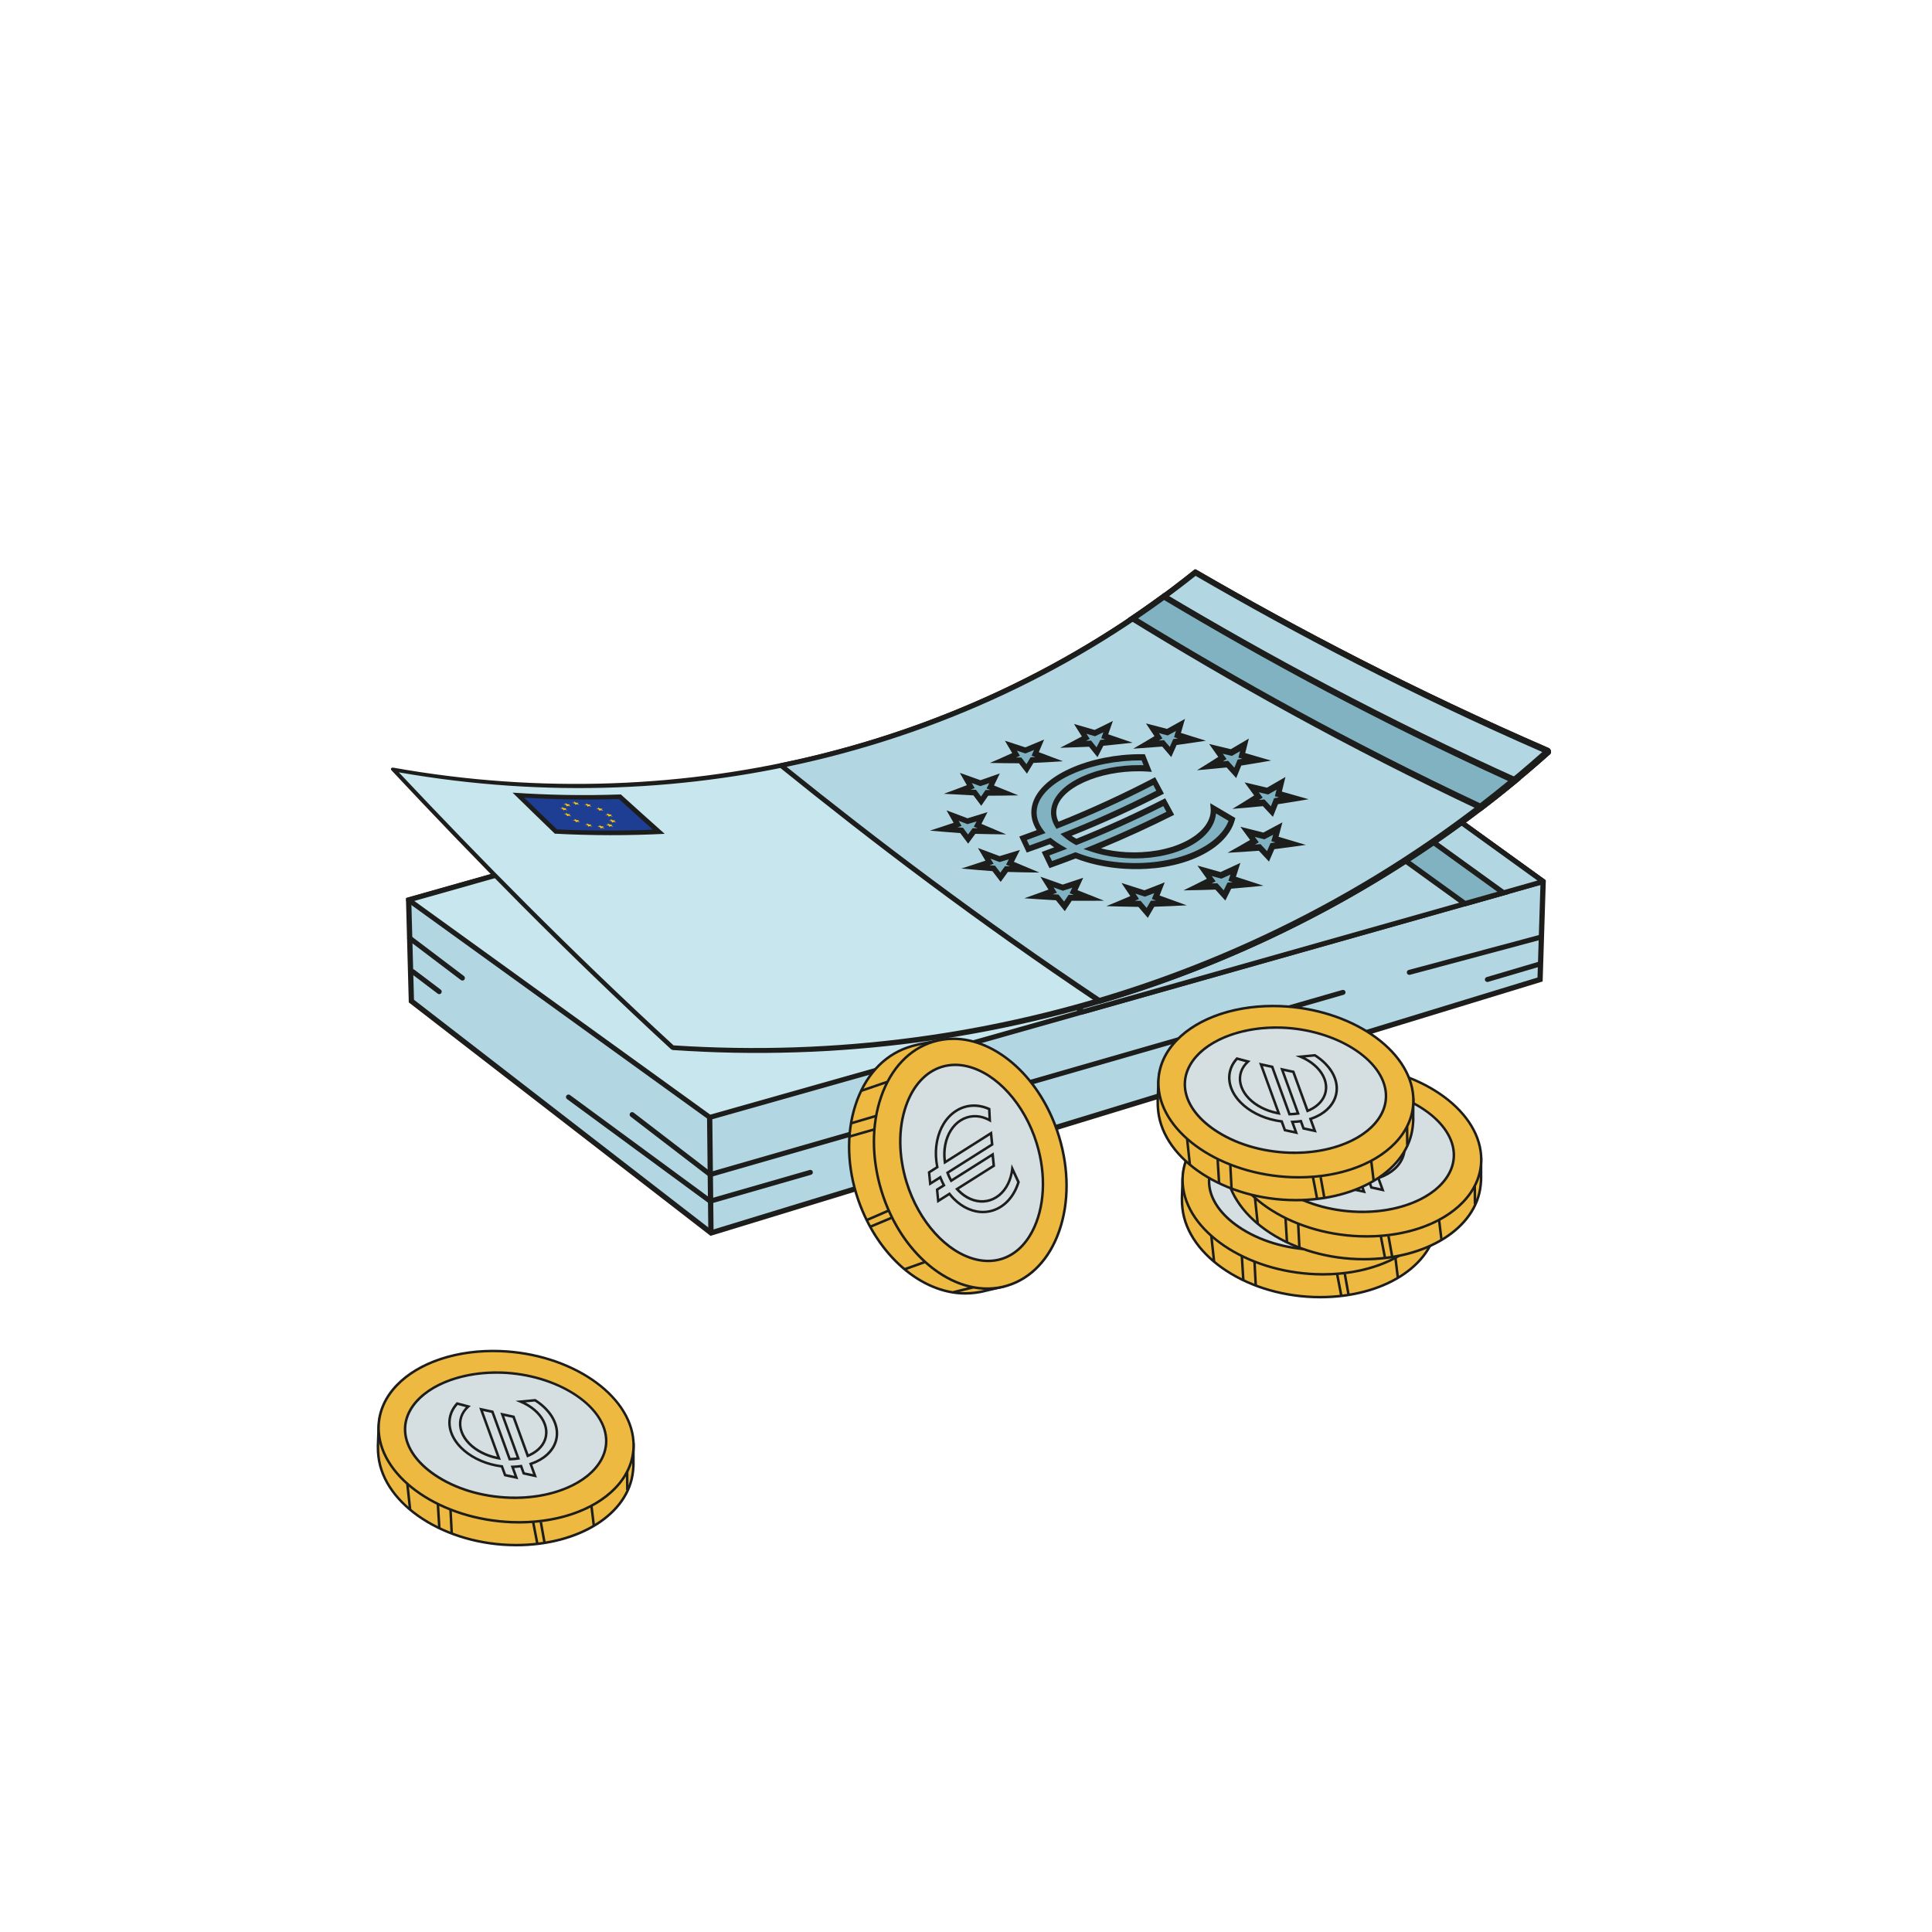 <?xml version="1.0" encoding="UTF-8"?>
<svg id="Illustrationen" xmlns="http://www.w3.org/2000/svg" xmlns:xlink="http://www.w3.org/1999/xlink" viewBox="0 0 1000 1000">
  <defs>
    <style>
      .cls-1 {
        mask: url(#mask);
      }

      .cls-2 {
        filter: url(#luminosity-noclip);
      }

      .cls-3 {
        filter: url(#luminosity-noclip-3);
      }

      .cls-4 {
        fill: #d5dfe2;
      }

      .cls-5 {
        fill: url(#linear-gradient-2);
      }

      .cls-5, .cls-6 {
        mix-blend-mode: multiply;
      }

      .cls-7 {
        fill: #eeb941;
      }

      .cls-8 {
        fill: #1d1d1b;
      }

      .cls-9 {
        mask: url(#mask-2);
      }

      .cls-10 {
        mask: url(#mask-3);
      }

      .cls-11 {
        mask: url(#mask-1);
      }

      .cls-12 {
        fill: #80b2c1;
      }

      .cls-13 {
        fill: #1d3e93;
      }

      .cls-14 {
        fill: #ffc800;
      }

      .cls-6 {
        fill: url(#linear-gradient);
      }

      .cls-15 {
        fill: #c8e6ee;
      }

      .cls-16 {
        fill: #b2d7e3;
      }
    </style>
    <filter id="luminosity-noclip" x="362.45" y="509.03" width="192.93" height="60.2" color-interpolation-filters="sRGB" filterUnits="userSpaceOnUse">
      <feFlood flood-color="#fff" result="bg"/>
      <feBlend in="SourceGraphic" in2="bg"/>
    </filter>
    <filter id="luminosity-noclip-2" x="365.53" y="-12623.43" width="186.75" height="32766" color-interpolation-filters="sRGB" filterUnits="userSpaceOnUse">
      <feFlood flood-color="#fff" result="bg"/>
      <feBlend in="SourceGraphic" in2="bg"/>
    </filter>
    <mask id="mask-1" x="365.53" y="-12623.43" width="186.75" height="32766" maskUnits="userSpaceOnUse"/>
    <linearGradient id="linear-gradient" x1="8557.1" y1="-1902.89" x2="8734.83" y2="-1902.89" gradientTransform="translate(-6351.97 4783.13) rotate(-20.42) scale(1 .84) skewX(22.37)" gradientUnits="userSpaceOnUse">
      <stop offset="0" stop-color="#fff"/>
      <stop offset="1" stop-color="#000"/>
    </linearGradient>
    <mask id="mask" x="362.45" y="509.03" width="192.93" height="60.2" maskUnits="userSpaceOnUse">
      <g class="cls-2">
        <g class="cls-11">
          <polygon class="cls-6" points="552.29 517.71 375.49 567.74 365.53 560.55 542.33 510.53 552.29 517.71"/>
        </g>
      </g>
    </mask>
    <filter id="luminosity-noclip-3" x="344.79" y="501.71" width="217.87" height="35.53" color-interpolation-filters="sRGB" filterUnits="userSpaceOnUse">
      <feFlood flood-color="#fff" result="bg"/>
      <feBlend in="SourceGraphic" in2="bg"/>
    </filter>
    <filter id="luminosity-noclip-4" x="348.2" y="-12623.43" width="210.96" height="32766" color-interpolation-filters="sRGB" filterUnits="userSpaceOnUse">
      <feFlood flood-color="#fff" result="bg"/>
      <feBlend in="SourceGraphic" in2="bg"/>
    </filter>
    <mask id="mask-3" x="348.2" y="-12623.43" width="210.96" height="32766" maskUnits="userSpaceOnUse"/>
    <linearGradient id="linear-gradient-2" x1="348.2" y1="519.64" x2="559.16" y2="519.64" gradientTransform="matrix(1,0,0,1,0,0)" xlink:href="#linear-gradient"/>
    <mask id="mask-2" x="344.79" y="501.71" width="217.87" height="35.53" maskUnits="userSpaceOnUse">
      <g class="cls-3">
        <g class="cls-10">
          <path class="cls-5" d="M559.16,511.37c-63.88,18.57-131.62,26.91-200.51,23.96-3.51-3.18-7-6.35-10.45-9.51,68.4,3.42,135.71-4.41,199.21-22.47,3.88,2.67,7.8,5.34,11.75,8.01Z"/>
        </g>
      </g>
    </mask>
  </defs>
  <g>
    <g>
      <polygon class="cls-16" points="798.73 456.29 797.14 506.98 368.05 638.16 212.93 518.15 211.51 465.82 642.87 343.77 798.73 456.29"/>
      <path class="cls-8" d="M367.77,639.67l-.56-.43-155.63-120.4-1.47-54.04,1.02-.29,432-122.23,156.99,113.33-1.65,52.4-.93.29-429.77,131.38ZM214.28,517.47l154.05,119.18,427.48-130.69,1.54-48.99-154.74-111.71-429.7,121.58,1.37,50.63Z"/>
    </g>
    <g>
      <g>
        <polygon class="cls-15" points="798.73 456.29 367.37 578.34 211.51 465.82 642.87 343.77 798.73 456.29"/>
        <path class="cls-8" d="M367.37,579.64c-.27,0-.54-.08-.76-.25l-155.87-112.52c-.4-.29-.6-.79-.52-1.28.09-.49.45-.89.92-1.02l431.36-122.05c.38-.11.79-.04,1.11.2l155.87,112.52c.4.29.6.79.52,1.28-.09.49-.45.89-.92,1.02l-431.36,122.05c-.12.03-.23.05-.35.05ZM214.44,466.34l153.18,110.59,428.18-121.15-153.18-110.59-428.18,121.15Z"/>
      </g>
      <g>
        <polygon class="cls-16" points="798.73 456.29 560.55 523.68 404.69 411.16 642.87 343.77 798.73 456.29"/>
        <path class="cls-8" d="M560.55,524.98c-.27,0-.54-.08-.76-.25l-155.87-112.52c-.4-.29-.6-.79-.52-1.28.09-.49.45-.89.92-1.02l238.18-67.39c.38-.11.79-.04,1.11.2l155.86,112.52c.4.29.6.79.52,1.28-.09.49-.45.89-.92,1.02l-238.18,67.39c-.12.03-.23.05-.35.05ZM407.62,411.68l153.18,110.59,235-66.49-153.18-110.59-235,66.49Z"/>
      </g>
      <g>
        <polygon class="cls-12" points="778.15 462.11 758.26 467.74 602.39 355.22 622.29 349.59 778.15 462.11"/>
        <path class="cls-8" d="M757.99,469.23l-158.69-114.56,23.25-6.58,158.69,114.56-23.25,6.58ZM605.48,355.76l153.04,110.49,16.54-4.68-153.04-110.49-16.54,4.68Z"/>
      </g>
      <g>
        <g>
          <polygon class="cls-13" points="346.33 457.43 296.38 471.56 274.03 455.43 323.99 441.3 346.33 457.43"/>
          <path class="cls-8" d="M296.11,473.06l-25.17-18.17,53.3-15.08,25.17,18.17-53.3,15.08ZM277.12,455.98l19.52,14.09,46.6-13.19-19.52-14.09-46.6,13.19Z"/>
        </g>
        <g>
          <polygon class="cls-14" points="303.45 451.54 302.93 452.17 302.43 451.48 300.95 451.35 302.11 450.99 301.71 450.29 302.94 450.76 304.16 450.45 303.76 451.1 304.92 451.61 303.45 451.54"/>
          <polygon class="cls-14" points="318.23 462.21 317.71 462.84 317.21 462.15 315.73 462.02 316.89 461.66 316.49 460.96 317.72 461.43 318.94 461.12 318.54 461.77 319.7 462.28 318.23 462.21"/>
          <polygon class="cls-14" points="300.7 459.75 300.19 460.38 299.68 459.68 298.21 459.56 299.37 459.2 298.97 458.5 300.19 458.97 301.42 458.65 301.02 459.31 302.17 459.82 300.7 459.75"/>
          <polygon class="cls-14" points="298.21 456.73 297.7 457.36 297.19 456.67 295.72 456.55 296.88 456.19 296.48 455.48 297.7 455.95 298.93 455.64 298.53 456.29 299.68 456.8 298.21 456.73"/>
          <polygon class="cls-14" points="299.42 453.79 298.91 454.42 298.4 453.72 296.93 453.6 298.09 453.24 297.69 452.54 298.92 453.01 300.14 452.69 299.74 453.35 300.9 453.86 299.42 453.79"/>
          <polygon class="cls-14" points="312.03 462.89 311.51 463.51 311 462.82 309.53 462.7 310.69 462.34 310.29 461.64 311.52 462.1 312.74 461.79 312.34 462.44 313.5 462.95 312.03 462.89"/>
          <polygon class="cls-14" points="309.59 450.91 309.08 451.54 308.57 450.85 307.1 450.73 308.26 450.36 307.86 449.66 309.09 450.13 310.31 449.82 309.91 450.47 311.07 450.98 309.59 450.91"/>
          <polygon class="cls-14" points="322.19 460.01 321.68 460.64 321.17 459.94 319.7 459.82 320.86 459.46 320.46 458.76 321.69 459.23 322.91 458.91 322.51 459.57 323.67 460.07 322.19 460.01"/>
          <polygon class="cls-14" points="305.61 462.08 305.1 462.71 304.59 462.01 303.12 461.89 304.28 461.53 303.88 460.83 305.11 461.3 306.33 460.98 305.93 461.64 307.09 462.14 305.61 462.08"/>
          <polygon class="cls-14" points="315.84 451.75 315.33 452.37 314.82 451.68 313.35 451.56 314.51 451.2 314.11 450.5 315.33 450.96 316.56 450.65 316.16 451.3 317.31 451.81 315.84 451.75"/>
          <polygon class="cls-14" points="323.24 457.09 322.73 457.72 322.22 457.03 320.75 456.9 321.91 456.54 321.51 455.84 322.73 456.31 323.96 456 323.56 456.65 324.71 457.16 323.24 457.09"/>
          <polygon class="cls-14" points="320.93 454.03 320.41 454.65 319.9 453.96 318.43 453.84 319.59 453.48 319.19 452.78 320.42 453.24 321.64 452.93 321.24 453.58 322.4 454.09 320.93 454.03"/>
        </g>
      </g>
      <g>
        <g>
          <g>
            <polygon class="cls-12" points="538.09 410.65 534.92 414.53 531.77 410.25 522.67 409.5 529.83 407.26 527.37 402.92 534.94 405.81 542.53 403.88 540.05 407.91 547.19 411.06 538.09 410.65"/>
            <path class="cls-8" d="M534.86,416.76l-3.82-5.2-15.45-1.28,12.22-3.82-3.5-6.18,10.71,4.1,10.43-2.66-3.43,5.57,12.38,5.46-15.7-.7-3.85,4.71ZM529.75,408.71l2.75.23,2.47,3.36,2.49-3.05,2.51.11-1.91-.84,1.53-2.49-4.74,1.21-4.43-1.7,1.42,2.51-2.1.66Z"/>
          </g>
          <g>
            <polygon class="cls-12" points="629.52 476.66 626.35 480.54 623.21 476.26 614.1 475.51 621.26 473.27 618.8 468.92 626.38 471.82 633.96 469.89 631.48 473.92 638.63 477.07 629.52 476.66"/>
            <path class="cls-8" d="M626.3,482.77l-3.82-5.2-15.45-1.28,12.22-3.82-3.5-6.18,10.71,4.1,10.43-2.66-3.43,5.57,12.38,5.46-15.7-.7-3.85,4.71ZM621.18,474.72l2.75.23,2.47,3.36,2.49-3.05,2.51.11-1.91-.84,1.53-2.49-4.74,1.21-4.43-1.7,1.42,2.51-2.1.66Z"/>
          </g>
          <g>
            <polygon class="cls-12" points="521.12 461.43 517.95 465.31 514.8 461.03 505.7 460.28 512.86 458.04 510.4 453.7 517.97 456.59 525.55 454.66 523.07 458.69 530.22 461.84 521.12 461.43"/>
            <path class="cls-8" d="M517.89,467.54l-3.82-5.2-15.45-1.28,12.22-3.82-3.5-6.18,10.71,4.1,10.43-2.66-3.43,5.57,12.38,5.46-15.7-.7-3.85,4.71ZM512.78,459.49l2.75.23,2.47,3.36,2.49-3.05,2.51.11-1.91-.84,1.53-2.49-4.74,1.21-4.43-1.7,1.42,2.51-2.1.66Z"/>
          </g>
          <g>
            <polygon class="cls-12" points="505.7 442.79 502.54 446.67 499.39 442.38 490.28 441.63 497.44 439.39 494.99 435.05 502.56 437.95 510.14 436.01 507.66 440.04 514.81 443.19 505.7 442.79"/>
            <path class="cls-8" d="M502.48,448.89l-3.82-5.2-15.46-1.28,12.22-3.82-3.5-6.18,10.71,4.1,10.43-2.66-3.43,5.57,12.38,5.46-15.69-.7-3.85,4.71ZM497.37,440.85l2.75.23,2.47,3.36,2.49-3.05,2.51.11-1.91-.84,1.53-2.49-4.74,1.21-4.43-1.7,1.42,2.51-2.1.65Z"/>
          </g>
          <g>
            <polygon class="cls-12" points="513.21 424.57 510.04 428.45 506.9 424.17 497.79 423.41 504.95 421.18 502.49 416.83 510.07 419.73 517.65 417.8 515.17 421.83 522.32 424.98 513.21 424.57"/>
            <path class="cls-8" d="M509.99,430.68l-3.82-5.2-15.45-1.28,12.22-3.82-3.5-6.18,10.71,4.1,10.43-2.66-3.43,5.57,12.38,5.46-15.7-.7-3.85,4.71ZM504.87,422.63l2.76.23,2.47,3.36,2.49-3.05,2.51.11-1.91-.84,1.53-2.49-4.74,1.21-4.43-1.7,1.42,2.51-2.1.66Z"/>
          </g>
          <g>
            <polygon class="cls-12" points="591.16 480.84 587.99 484.72 584.84 480.44 575.74 479.69 582.9 477.45 580.44 473.1 588.01 476 595.6 474.07 593.12 478.1 600.26 481.25 591.16 480.84"/>
            <path class="cls-8" d="M587.93,486.95l-3.82-5.2-15.45-1.28,12.22-3.82-3.5-6.18,10.71,4.1,10.43-2.66-3.43,5.57,12.38,5.46-15.7-.7-3.85,4.71ZM582.82,478.9l2.76.23,2.47,3.36,2.49-3.05,2.51.11-1.91-.84,1.53-2.49-4.74,1.21-4.43-1.7,1.42,2.51-2.1.66Z"/>
          </g>
          <g>
            <polygon class="cls-12" points="576.12 406.77 572.95 410.65 569.8 406.37 560.7 405.62 567.86 403.38 565.4 399.03 572.97 401.93 580.56 400 578.08 404.03 585.22 407.18 576.12 406.77"/>
            <path class="cls-8" d="M572.89,412.88l-3.82-5.2-15.45-1.28,12.22-3.82-3.5-6.18,10.71,4.1,10.43-2.66-3.43,5.57,12.38,5.46-15.7-.7-3.85,4.71ZM567.78,404.83l2.76.23,2.47,3.36,2.49-3.05,2.51.11-1.91-.84,1.53-2.49-4.74,1.21-4.43-1.7,1.42,2.51-2.1.66Z"/>
          </g>
          <g>
            <polygon class="cls-12" points="654.06 463.04 650.9 466.92 647.75 462.64 638.64 461.89 645.8 459.65 643.35 455.3 650.92 458.2 658.5 456.27 656.02 460.3 663.17 463.45 654.06 463.04"/>
            <path class="cls-8" d="M650.84,469.15l-3.82-5.2-15.46-1.28,12.22-3.82-3.5-6.18,10.71,4.1,10.43-2.66-3.43,5.57,12.38,5.46-15.7-.7-3.85,4.71ZM645.73,461.1l2.75.23,2.47,3.36,2.49-3.05,2.51.11-1.91-.84,1.53-2.49-4.74,1.21-4.43-1.7,1.42,2.51-2.1.65Z"/>
          </g>
          <g>
            <polygon class="cls-12" points="551.5 475.85 548.33 479.72 545.18 475.44 536.08 474.69 543.24 472.45 540.78 468.11 548.35 471 555.93 469.07 553.45 473.1 560.6 476.25 551.5 475.85"/>
            <path class="cls-8" d="M548.27,481.95l-3.82-5.2-15.45-1.28,12.22-3.82-3.5-6.18,10.71,4.1,10.43-2.66-3.43,5.57,12.38,5.46-15.7-.7-3.85,4.71ZM543.16,473.91l2.75.23,2.47,3.36,2.49-3.05,2.51.11-1.91-.84,1.53-2.49-4.74,1.21-4.43-1.7,1.42,2.51-2.1.66Z"/>
          </g>
          <g>
            <polygon class="cls-12" points="614.76 411.93 611.59 415.81 608.44 411.53 599.34 410.77 606.5 408.54 604.04 404.19 611.61 407.09 619.2 405.16 616.72 409.19 623.86 412.34 614.76 411.93"/>
            <path class="cls-8" d="M611.54,418.04l-3.82-5.2-15.45-1.28,12.22-3.82-3.5-6.18,10.71,4.1,10.43-2.66-3.43,5.57,12.38,5.46-15.7-.7-3.85,4.71ZM606.42,409.99l2.76.23,2.47,3.36,2.49-3.05,2.51.11-1.91-.84,1.53-2.49-4.74,1.21-4.43-1.7,1.42,2.51-2.1.66Z"/>
          </g>
          <g>
            <polygon class="cls-12" points="660.55 444.99 657.38 448.87 654.24 444.59 645.13 443.83 652.29 441.59 649.83 437.25 657.41 440.15 664.99 438.21 662.51 442.24 669.66 445.39 660.55 444.99"/>
            <path class="cls-8" d="M657.33,451.09l-3.82-5.2-15.45-1.28,12.22-3.82-3.5-6.18,10.71,4.1,10.43-2.66-3.43,5.57,12.38,5.46-15.7-.7-3.85,4.71ZM652.21,443.05l2.76.23,2.47,3.36,2.49-3.05,2.51.11-1.91-.84,1.53-2.49-4.74,1.21-4.43-1.7,1.42,2.51-2.1.66Z"/>
          </g>
          <g>
            <polygon class="cls-12" points="646.21 426.04 643.05 429.92 639.9 425.63 630.8 424.88 637.96 422.64 635.5 418.3 643.07 421.2 650.65 419.26 648.17 423.29 655.32 426.44 646.21 426.04"/>
            <path class="cls-8" d="M642.99,432.14l-3.82-5.2-15.46-1.28,12.22-3.82-3.5-6.18,10.71,4.1,10.43-2.66-3.43,5.57,12.38,5.46-15.7-.7-3.85,4.71ZM637.88,424.1l2.75.23,2.47,3.36,2.49-3.05,2.51.11-1.91-.84,1.53-2.49-4.74,1.21-4.43-1.7,1.42,2.51-2.1.65Z"/>
          </g>
        </g>
        <g>
          <path class="cls-12" d="M595.87,415.88c-6.52-.91-13.08-1.22-19.49-.91-6.64.31-12.83,1.27-18.39,2.84-5.56,1.57-10.17,3.67-13.69,6.23-3.4,2.47-5.66,5.27-6.7,8.32-1.04,3.05-.82,6.19.66,9.35.43.91.95,1.8,1.57,2.69l-9.38,2.65,2.17,5.2,11.46-3.24c.79.68,1.64,1.35,2.55,2.01.75.54,1.53,1.07,2.35,1.58l-7.79,2.21,2.17,5.2,12.8-3.62c1.69.75,3.47,1.45,5.33,2.11,5.63,1.98,11.79,3.44,18.32,4.35,6.52.91,13.08,1.22,19.49.91,6.64-.31,12.83-1.27,18.39-2.84,5.56-1.57,10.17-3.67,13.69-6.23,2.4-1.75,4.23-3.65,5.46-5.7l-8.29-5.99c-.08.66-.23,1.32-.45,1.97-.84,2.45-2.64,4.69-5.37,6.67-2.82,2.05-6.51,3.73-10.97,4.99-4.46,1.26-9.41,2.03-14.73,2.28-5.14.24-10.39,0-15.62-.73-5.23-.73-10.17-1.9-14.68-3.49-.67-.24-1.33-.48-1.98-.73l41.73-11.81-2.17-5.2-47.1,13.33c-.83-.51-1.63-1.03-2.38-1.58-.92-.66-1.75-1.34-2.51-2.02l50.64-14.33-2.17-5.2-52.32,14.8c-.13-.24-.25-.47-.36-.71-1.19-2.53-1.36-5.05-.53-7.49.84-2.45,2.64-4.69,5.37-6.67,2.82-2.05,6.51-3.73,10.97-4.99,4.46-1.26,9.41-2.03,14.73-2.28,5.14-.24,10.39,0,15.62.73,1.39.19,2.77.42,4.12.68h0s-1.47-5.19-1.47-5.19c-.35-.05-.7-.1-1.05-.15Z"/>
          <path class="cls-8" d="M594.52,465.24c-4.93,0-9.91-.35-14.88-1.04-6.61-.92-12.86-2.41-18.58-4.42-1.73-.61-3.4-1.26-4.98-1.95l-13.49,3.82-3.23-7.74,6.45-1.82c-.71-.51-1.39-1.04-2.03-1.57l-11.93,3.38-3.23-7.74,9.09-2.57c-.25-.43-.47-.86-.67-1.29-1.64-3.48-1.88-6.97-.72-10.37,1.13-3.32,3.55-6.34,7.19-8.99,3.65-2.66,8.4-4.82,14.12-6.44,5.66-1.6,11.95-2.58,18.69-2.89,6.49-.31,13.14,0,19.74.93h0l1.94.28,2.32,8.17-2.17-.41c-1.34-.25-2.7-.48-4.05-.67-5.15-.72-10.32-.96-15.37-.72-5.21.25-10.06,1-14.42,2.23-4.3,1.22-7.85,2.83-10.54,4.78-2.49,1.81-4.14,3.84-4.88,6.01-.68,1.99-.57,4.06.32,6.14l52.38-14.82,3.23,7.74-49.61,14.04c.14.11.28.21.43.32.57.41,1.17.81,1.79,1.2l47.68-13.49,3.23,7.74-39.06,11.05c3.85,1.21,7.99,2.13,12.33,2.73,5.15.72,10.32.96,15.37.72,5.21-.25,10.06-1,14.42-2.23,4.3-1.22,7.85-2.83,10.54-4.78,2.49-1.81,4.14-3.84,4.88-6.01.19-.55.32-1.12.39-1.69l.27-2.3,11.19,8.08-.65,1.08c-1.33,2.2-3.29,4.25-5.83,6.09-3.65,2.66-8.41,4.82-14.12,6.44-5.66,1.6-11.95,2.58-18.69,2.89-1.61.08-3.24.11-4.87.11ZM556.28,454.94l.45.2c1.65.73,3.41,1.43,5.23,2.07,5.55,1.95,11.62,3.39,18.05,4.29,6.44.9,12.91,1.2,19.24.9,6.54-.31,12.62-1.25,18.08-2.79,5.41-1.53,9.87-3.56,13.26-6.02,1.83-1.33,3.3-2.75,4.4-4.26l-5.56-4.01s-.02.07-.03.1c-.93,2.72-2.9,5.18-5.86,7.34-2.95,2.14-6.79,3.89-11.4,5.2-4.56,1.29-9.62,2.07-15.04,2.33-5.22.24-10.56,0-15.88-.74-5.32-.74-10.35-1.94-14.95-3.55-.69-.24-1.36-.49-2.02-.75l-3.79-1.48,44.16-12.49-1.11-2.66-46.51,13.16-.51-.31c-.86-.53-1.69-1.07-2.47-1.63-.95-.68-1.83-1.4-2.63-2.12l-1.82-1.65,51.53-14.58-1.11-2.66-52.2,14.77-.52-.96c-.14-.26-.27-.52-.4-.78-1.34-2.86-1.54-5.72-.59-8.52.93-2.72,2.9-5.18,5.86-7.34,2.95-2.14,6.79-3.89,11.4-5.2,4.56-1.29,9.62-2.07,15.04-2.33,5.22-.25,10.56,0,15.88.74.67.09,1.35.2,2.02.31l-.64-2.24-.17-.02c-6.44-.9-12.91-1.2-19.24-.9-6.53.31-12.62,1.25-18.08,2.79-5.41,1.53-9.87,3.56-13.26,6.02-3.17,2.31-5.26,4.88-6.21,7.66-.92,2.7-.72,5.51.61,8.33.39.83.88,1.66,1.45,2.48l1.11,1.57-9.75,2.76,1.11,2.66,11-3.11.56.48c.76.66,1.59,1.31,2.46,1.94.72.52,1.49,1.04,2.28,1.53l2.6,1.63-9.26,2.62,1.11,2.66,12.11-3.42Z"/>
        </g>
      </g>
      <g class="cls-1">
        <g>
          <polygon class="cls-12" points="552.29 517.71 375.49 567.74 365.53 560.55 542.33 510.53 552.29 517.71"/>
          <path class="cls-8" d="M375.23,569.23l-12.78-9.22,180.15-50.97,12.78,9.23-2.72.77-177.43,50.2ZM368.62,561.1l7.13,5.15,173.45-49.08-7.13-5.15-173.45,49.08Z"/>
        </g>
      </g>
    </g>
    <g>
      <line class="cls-16" x1="368.05" y1="638.16" x2="367.37" y2="578.34"/>
      <rect class="cls-8" x="366.34" y="578.34" width="2.73" height="59.82" transform="translate(-6.82 4.18) rotate(-.64)"/>
    </g>
    <path class="cls-8" d="M367.31,609.37l-40.92-31.42c-.57-.44-.67-1.25-.24-1.82.44-.57,1.25-.68,1.82-.24l39.88,30.63,326.94-94.12c.69-.19,1.41.2,1.6.89.2.69-.2,1.41-.89,1.6l-328.2,94.48Z"/>
    <path class="cls-8" d="M367.33,623.16l-73.85-54.29c-.58-.42-.7-1.24-.28-1.81.42-.58,1.24-.7,1.81-.28l72.82,53.53,51.26-14.74c.69-.19,1.41.2,1.6.89.2.69-.2,1.41-.89,1.6l-52.48,15.1Z"/>
    <path class="cls-8" d="M729.46,504.59c-.57,0-1.1-.38-1.25-.96-.19-.69.23-1.4.92-1.59l68.08-18.24c.69-.19,1.4.22,1.59.92.19.69-.23,1.4-.92,1.59l-68.08,18.24c-.11.03-.23.04-.34.04Z"/>
    <path class="cls-8" d="M769.87,508.27c-.56,0-1.08-.36-1.24-.93-.2-.69.19-1.41.88-1.61l27.14-8.01c.69-.2,1.41.19,1.61.88.2.69-.19,1.41-.88,1.61l-27.14,8.01c-.12.04-.25.05-.37.05Z"/>
    <path class="cls-8" d="M239.34,507.53c-.27,0-.55-.09-.78-.26l-27.33-20.7c-.57-.43-.68-1.25-.25-1.82.43-.57,1.25-.68,1.82-.25l27.33,20.7c.57.43.68,1.25.25,1.82-.25.34-.64.51-1.03.51Z"/>
    <path class="cls-8" d="M227.33,514.57c-.27,0-.55-.09-.78-.26l-13.67-10.35c-.57-.43-.68-1.25-.25-1.82s1.25-.68,1.82-.25l13.67,10.35c.57.43.68,1.25.25,1.82-.25.34-.64.51-1.03.51Z"/>
  </g>
  <g>
    <g>
      <path class="cls-7" d="M327.89,747.23l-2.52-5.09c-5.94-23.01-34.51-33.64-68.58-33.67-30.75-.03-55.27,5.9-60.28,25.66l-.54,4.56-.36,9.63c-.02,2.36.06,3.52.28,5.47,2.82,25.2,34.76,45.92,71.11,45.95,32.91.03,58.22-16.16,60.63-38.04l.22-2.37c.05-.95.07-1.9.03-2.86l.02-9.24Z"/>
      <path class="cls-8" d="M267.09,800.39h-.09c-36.7-.03-68.88-20.9-71.75-46.52-.21-1.89-.3-3.07-.28-5.55l.36-9.65.54-4.62c4.48-17.68,24.34-26.23,60.72-26.23h.2c37.78.03,63.64,12.78,69.19,34.09l2.55,5.17-.02,9.39c.04.85.03,1.81-.03,2.9l-.22,2.4c-2.47,22.4-28.2,38.63-61.19,38.63ZM256.59,709.11c-35.71,0-55.15,8.23-59.45,25.17l-.52,4.48-.36,9.58c-.01,2.39.07,3.54.27,5.38,2.79,24.99,34.4,45.34,70.46,45.37h.08c32.32,0,57.51-15.75,59.9-37.46l.22-2.36c.05-1.02.06-1.93.03-2.78l.02-9.12-2.49-5.08c-5.36-20.75-30.76-33.15-67.96-33.18h-.2Z"/>
    </g>
    <g>
      <path class="cls-7" d="M258.87,699.33c36.41,1.35,67.3,22.26,69,46.71,1.7,24.45-26.44,43.18-62.85,41.83-36.41-1.35-67.3-22.26-69-46.71-1.7-24.45,26.44-43.18,62.85-41.83Z"/>
      <path class="cls-8" d="M268.66,788.59c-1.21,0-2.43-.02-3.66-.07-36.67-1.36-67.9-22.58-69.62-47.31-.63-9.03,2.71-17.59,9.65-24.76,11.56-11.94,31.7-18.58,53.86-17.76,36.67,1.36,67.9,22.58,69.62,47.31.63,9.03-2.71,17.59-9.65,24.76-10.92,11.28-29.5,17.83-50.2,17.83ZM255.23,699.91c-20.36,0-38.58,6.4-49.26,17.44-6.68,6.9-9.89,15.12-9.29,23.77,1.67,24.09,32.35,44.77,68.37,46.1,21.81.83,41.58-5.69,52.89-17.37,6.68-6.9,9.89-15.12,9.29-23.77-1.67-24.09-32.35-44.77-68.37-46.1-1.21-.05-2.42-.07-3.62-.07Z"/>
    </g>
    <g>
      <path class="cls-4" d="M311.03,755.88c-7,12.27-25.96,20.04-47.2,19.32-14.51-.49-28.27-4.67-38.75-11.77-9.4-6.37-14.86-14.31-15.39-22.35-.26-3.91.65-7.71,2.69-11.3,7-12.27,25.96-20.04,47.2-19.32,28.19.95,52.98,16.57,54.14,34.12.25,3.91-.65,7.71-2.69,11.3Z"/>
      <path class="cls-8" d="M266.52,775.9c-.9,0-1.8-.02-2.71-.05-14.63-.49-28.51-4.71-39.09-11.88-9.57-6.49-15.13-14.6-15.67-22.84-.27-4.04.67-7.96,2.78-11.66,7.11-12.47,26.31-20.35,47.78-19.65,28.51.96,53.59,16.86,54.76,34.72.26,4.05-.67,7.97-2.78,11.66-6.81,11.95-24.71,19.7-45.08,19.7ZM256.89,711.07c-19.9,0-37.35,7.49-43.93,19.04-1.98,3.47-2.86,7.15-2.61,10.93.51,7.83,5.88,15.6,15.11,21.85,10.37,7.04,24.01,11.18,38.4,11.66,21.01.73,39.74-6.93,46.62-19h0c1.98-3.47,2.86-7.15,2.61-10.93-1.13-17.23-25.63-32.58-53.51-33.51-.9-.03-1.79-.05-2.68-.05Z"/>
    </g>
    <rect class="cls-8" x="276.41" y="787.89" width="1.3" height="11.44" transform="translate(-145.18 66.77) rotate(-10.91)"/>
    <rect class="cls-8" x="280.32" y="787.68" width="1.3" height="11.32" transform="translate(-135.84 62.17) rotate(-10.18)"/>
    <rect class="cls-8" x="306.14" y="779.51" width="1.3" height="10.14" transform="translate(-92.72 42.91) rotate(-6.95)"/>
    <rect class="cls-8" x="324.04" y="761.64" width="1.3" height="9.59" transform="translate(-7.39 3.17) rotate(-.55)"/>
    <rect class="cls-8" x="232.89" y="781.45" width="1.3" height="12.08" transform="translate(-40.26 13.08) rotate(-2.95)"/>
    <rect class="cls-8" x="226.37" y="778.38" width="1.3" height="12.92" transform="translate(-47.48 15.32) rotate(-3.5)"/>
    <rect class="cls-8" x="210.87" y="768.17" width="1.3" height="13.34" transform="translate(-81.35 26.95) rotate(-6.12)"/>
    <g>
      <path class="cls-4" d="M236.35,726.8c-1.8,2.06-2.96,4.38-3.44,6.88-.5,2.59-.26,5.27.72,7.96.98,2.69,2.64,5.24,4.94,7.57,2.22,2.25,4.93,4.2,8.06,5.8,3.13,1.6,6.53,2.77,10.09,3.48,1.02.2,2.05.37,3.08.49l1.65,4.54,5.84,1.26-2.02-5.55c.83-.02,1.65-.07,2.48-.15.67-.06,1.34-.14,1.99-.24l1.37,3.77,5.84,1.26-2.26-6.2c1.01-.33,1.99-.71,2.93-1.14,2.83-1.3,5.18-3.01,6.98-5.07,1.8-2.06,2.96-4.38,3.44-6.88.5-2.59.26-5.27-.72-7.96-.98-2.69-2.64-5.24-4.94-7.57-1.56-1.59-3.38-3.03-5.41-4.3l-7.46.7c.7.29,1.38.61,2.05.95,2.51,1.28,4.69,2.85,6.46,4.65,1.84,1.87,3.17,3.91,3.96,6.06s.98,4.31.58,6.38c-.39,2-1.32,3.86-2.76,5.51-1.44,1.65-3.32,3.02-5.59,4.06-.34.16-.68.3-1.04.44l-7.36-20.21-5.84-1.26,8.3,22.81c-.65.11-1.31.19-1.99.26-.82.08-1.65.12-2.48.13l-8.93-24.52-5.84-1.26,9.22,25.33c-.27-.05-.54-.1-.8-.15-2.86-.57-5.58-1.5-8.09-2.79-2.51-1.28-4.69-2.85-6.46-4.65-1.84-1.87-3.17-3.91-3.96-6.06-.79-2.16-.98-4.31-.58-6.38.39-2,1.32-3.86,2.76-5.51.38-.44.8-.86,1.25-1.26h0s-5.74-1.52-5.74-1.52c-.1.11-.2.22-.3.33Z"/>
      <path class="cls-8" d="M268.29,765.67l-7.34-1.59-1.64-4.5c-.91-.12-1.82-.27-2.73-.45-3.63-.72-7.08-1.91-10.26-3.54-3.2-1.64-5.96-3.63-8.23-5.93-2.36-2.4-4.07-5.02-5.09-7.8-1.02-2.8-1.27-5.6-.74-8.31.51-2.61,1.72-5.03,3.59-7.18h0s.57-.63.57-.63l7.28,1.93-.9.8c-.42.38-.83.78-1.19,1.2-1.37,1.57-2.25,3.32-2.61,5.21-.38,1.96-.2,3.99.55,6.03.75,2.07,2.03,4.03,3.81,5.83,1.73,1.75,3.85,3.28,6.3,4.53,2.36,1.21,4.92,2.11,7.6,2.67l-9.24-25.37,7.34,1.59,8.89,24.43c.66-.02,1.32-.06,1.97-.12.39-.04.78-.08,1.17-.13l-8.43-23.17,7.34,1.59,7.25,19.91c.13-.06.26-.12.39-.17,2.19-1.01,3.99-2.32,5.37-3.9,1.37-1.56,2.25-3.32,2.61-5.21.38-1.96.2-3.99-.55-6.03-.75-2.07-2.04-4.03-3.81-5.83-1.73-1.75-3.85-3.28-6.3-4.53-.65-.33-1.33-.65-2.01-.93l-2.38-1,10.25-.96.19.12c2.07,1.3,3.93,2.78,5.52,4.39,2.36,2.4,4.07,5.02,5.09,7.8,1.02,2.8,1.27,5.6.74,8.31-.51,2.62-1.72,5.03-3.59,7.18-1.86,2.13-4.28,3.89-7.2,5.23-.75.35-1.55.67-2.37.95l2.43,6.68-7.34-1.59-1.32-3.62c-.5.07-1,.12-1.5.17-.54.05-1.08.09-1.62.12l2.12,5.82ZM261.92,762.96l4.34.94-1.93-5.29.9-.02c.81-.02,1.63-.07,2.43-.14.66-.06,1.32-.14,1.96-.24l.52-.08,1.43,3.94,4.34.94-2.08-5.72.64-.21c1-.32,1.96-.7,2.86-1.11,2.75-1.26,5.02-2.92,6.76-4.91,1.72-1.97,2.83-4.19,3.3-6.57.48-2.47.25-5.04-.69-7.62-.95-2.61-2.56-5.07-4.79-7.34-1.48-1.5-3.19-2.87-5.1-4.09l-4.86.45c2.54,1.31,4.73,2.9,6.54,4.73,1.9,1.93,3.28,4.05,4.1,6.3.83,2.27,1.03,4.53.6,6.73-.41,2.12-1.39,4.08-2.91,5.81-1.5,1.72-3.46,3.14-5.81,4.23-.35.16-.71.31-1.07.46l-.62.25-7.46-20.5-4.34-.94,8.17,22.44-.77.13c-.66.11-1.34.2-2.03.26-.83.08-1.69.12-2.54.13h-.46s-8.96-24.61-8.96-24.61l-4.34-.94,9.2,25.28-1.1-.19c-.27-.05-.55-.1-.82-.15-2.92-.58-5.69-1.54-8.26-2.85-2.57-1.31-4.8-2.92-6.63-4.77-1.91-1.93-3.29-4.05-4.1-6.3-.83-2.27-1.03-4.53-.6-6.73.41-2.12,1.39-4.07,2.91-5.81.15-.17.3-.34.46-.5l-4.25-1.13-.03.03c-1.72,1.98-2.83,4.19-3.3,6.57-.48,2.47-.25,5.04.69,7.62.95,2.6,2.56,5.07,4.79,7.34,2.17,2.2,4.82,4.11,7.9,5.68,3.08,1.57,6.41,2.72,9.92,3.42,1,.2,2.02.36,3.03.48l.4.05,1.67,4.58Z"/>
    </g>
  </g>
  <g>
    <g>
      <path class="cls-15" d="M801.41,388.83c-120.15,107.76-283.54,164.96-453.23,153.44-55.1-50.69-102.54-99.24-144.52-143.96,152.66,27.39,303.46-12.52,415.07-102.03,52.81,30.63,113.21,62.34,182.68,92.54Z"/>
      <path class="cls-8" d="M348.03,543.43c-.31-.09-.6-.25-.84-.47-55.11-50.78-102.56-99.42-144.54-144.23-.33-.35-.4-.75-.19-1.05.21-.29.66-.42,1.17-.33,152.53,27.2,303.13-12.86,414.51-102.46.29-.24.66-.27.98-.08,52.75,30.56,113.1,62.21,182.51,92.35.54.23.98.81,1.14,1.49.16.68,0,1.34-.4,1.7-120.43,107.72-284.05,164.82-453.94,153.16-.14,0-.27-.03-.41-.07ZM206.43,399.76c41.41,43.96,88.11,91.61,142.2,141.32,168.24,11.09,330.16-45.45,449.66-151.85-68.09-29.78-127.44-61-179.44-91.17-111.13,88.61-260.77,128.28-412.42,101.7Z"/>
    </g>
    <g>
      <path class="cls-16" d="M801.41,388.83c-66.43,59.4-145.83,103.64-232.34,129.22-62.71-41.95-117.01-83.26-164.77-121.82,79.27-16.17,152.72-50.62,214.43-99.94,52.81,30.63,113.21,62.34,182.68,92.54Z"/>
      <path class="cls-8" d="M569.22,519.5c-.3,0-.61-.09-.88-.27-62.74-42.04-117.07-83.43-164.86-122.06-.37-.3-.53-.78-.4-1.23.13-.45.5-.81.98-.9,79.17-16.25,152.5-50.77,214.08-100.14.29-.24.66-.27.98-.08,52.75,30.56,113.1,62.21,182.51,92.35.54.23.99.81,1.14,1.49.16.68,0,1.34-.4,1.7-66.58,59.38-146.12,103.58-232.77,129.1-.13.04-.26.06-.39.06ZM407.12,396.89c47.09,37.89,100.52,78.41,162.06,119.56,85.2-25.39,163.44-68.91,229.1-127.21-68.09-29.78-127.44-61-179.44-91.17-61.07,48.54-133.55,82.57-211.73,98.83Z"/>
    </g>
    <g>
      <path class="cls-12" d="M783.9,403.88c-5.73,4.74-11.55,9.37-17.45,13.9-68.52-32.27-128.07-65.66-180.17-97.65,5.47-3.69,10.87-7.49,16.19-11.39,52.46,31.32,112.44,63.89,181.43,95.15Z"/>
      <path class="cls-8" d="M766.82,419.79c-69.89-32.92-130.46-67.01-183.34-99.61,6.41-4.28,12.71-8.71,18.91-13.28,53.3,31.81,114.39,64.92,184.84,96.63-6.69,5.57-13.49,10.99-20.41,16.27ZM589.07,320.06c51.32,31.38,109.84,64.08,177,95.7,4.89-3.77,9.73-7.61,14.5-11.53-67.55-30.79-126.42-62.82-178.03-93.65-4.44,3.24-8.93,6.4-13.47,9.49Z"/>
    </g>
    <g>
      <g>
        <path class="cls-13" d="M340.97,430.52c-17.61.81-35.38.78-53.25-.12-6.6-6.35-13.08-12.62-19.44-18.83,17.63,1.13,35.17,1.4,52.56.83,6.58,5.98,13.28,12.02,20.12,18.12Z"/>
        <path class="cls-8" d="M287.18,431.51c-7.45-7.17-14.73-14.25-21.87-21.24,18.8,1.29,37.51,1.59,56.04.93,7.4,6.72,14.96,13.51,22.69,20.39-18.8.95-37.78.93-56.86-.08ZM271.27,412.85c5.57,5.43,11.24,10.9,17,16.43,16.65.8,33.21.84,49.64.15-5.95-5.33-11.8-10.62-17.56-15.85-16.25.5-32.62.26-49.08-.73Z"/>
      </g>
      <g>
        <path class="cls-14" d="M298.53,416.23c-.21.13-.42.25-.63.38-.13-.23-.26-.45-.39-.68-.48-.15-.97-.3-1.46-.46.41,0,.82,0,1.23,0-.09-.22-.18-.44-.27-.66.38.22.76.45,1.14.67.43.01.86.03,1.29.04-.17.14-.35.29-.52.43.36.23.71.46,1.07.69-.49-.14-.98-.27-1.47-.41Z"/>
        <path class="cls-14" d="M311.63,428.47c-.21.13-.42.26-.63.4-.13-.23-.27-.46-.4-.69-.49-.15-.98-.3-1.48-.45.41,0,.82-.01,1.24-.02-.1-.22-.19-.45-.29-.67.39.23.78.45,1.17.68.43.01.87.02,1.3.03-.17.15-.34.3-.52.44.36.23.73.46,1.09.69-.5-.13-.99-.27-1.49-.4Z"/>
        <path class="cls-14" d="M294.29,422.14c-.21.12-.42.25-.63.37-.13-.23-.26-.46-.39-.68-.49-.16-.98-.32-1.46-.48.41,0,.82,0,1.24.01-.09-.22-.18-.44-.27-.66.38.23.77.46,1.15.69.43.02.86.04,1.3.06-.18.14-.35.28-.52.42.36.23.72.47,1.08.7-.49-.14-.98-.29-1.48-.43Z"/>
        <path class="cls-14" d="M292.32,419.09c-.21.12-.42.25-.63.37-.13-.23-.26-.45-.39-.68-.49-.16-.97-.32-1.46-.48.41,0,.82,0,1.23.01-.09-.22-.18-.44-.27-.66.38.23.76.46,1.15.68.43.02.86.04,1.29.06-.17.14-.35.28-.52.42.36.23.71.47,1.07.7-.49-.14-.98-.28-1.47-.43Z"/>
        <path class="cls-14" d="M294.08,417.05c-.21.12-.42.25-.63.37-.13-.23-.26-.45-.38-.68-.49-.16-.97-.31-1.46-.47.41,0,.82,0,1.23,0-.09-.22-.18-.44-.27-.66.38.23.76.45,1.14.68.43.02.86.04,1.29.05-.17.14-.35.28-.52.42.36.23.71.46,1.07.69-.49-.14-.98-.28-1.47-.42Z"/>
        <path class="cls-14" d="M305.21,427.52c-.21.13-.42.26-.63.39-.13-.23-.27-.46-.4-.69-.49-.15-.98-.31-1.47-.47.41,0,.83,0,1.24,0-.09-.22-.19-.45-.28-.67.39.23.78.46,1.16.68.43.02.87.03,1.3.05-.17.15-.34.29-.52.43.36.23.73.47,1.09.7-.5-.14-.99-.28-1.48-.42Z"/>
        <path class="cls-14" d="M304.82,417.18c-.21.13-.42.26-.62.39-.13-.23-.26-.45-.39-.68-.49-.15-.97-.3-1.46-.44.41,0,.82-.01,1.23-.02-.09-.22-.19-.44-.28-.66.38.22.76.44,1.15.66.43.01.86.02,1.29.03-.17.15-.34.29-.52.44.36.23.72.45,1.07.68-.49-.13-.98-.26-1.47-.39Z"/>
        <path class="cls-14" d="M316.03,427.57c-.21.13-.41.27-.62.4-.13-.23-.27-.46-.4-.69-.49-.15-.98-.29-1.48-.44.41-.01.82-.02,1.23-.03-.1-.22-.19-.45-.29-.67.39.22.78.45,1.17.67.43,0,.86.01,1.3.02-.17.15-.34.3-.51.45.36.23.73.46,1.09.69-.49-.13-.99-.26-1.49-.39Z"/>
        <path class="cls-14" d="M298.84,425.26c-.21.13-.42.25-.63.38-.13-.23-.26-.46-.39-.69-.49-.16-.98-.32-1.47-.47.41,0,.82,0,1.24,0-.09-.22-.19-.44-.28-.67.39.23.77.46,1.16.69.43.02.87.04,1.3.06-.17.14-.35.28-.52.43.36.23.72.47,1.08.7-.49-.14-.99-.28-1.48-.42Z"/>
        <path class="cls-14" d="M310.96,419.3c-.21.13-.41.27-.62.4-.13-.23-.26-.46-.4-.68-.49-.14-.97-.29-1.46-.44.41-.01.82-.02,1.23-.03-.09-.22-.19-.44-.28-.67.38.22.77.44,1.15.66.43,0,.86.01,1.29.02-.17.15-.34.3-.51.45.36.23.72.45,1.08.68-.49-.13-.98-.26-1.47-.39Z"/>
        <path class="cls-14" d="M317.56,425.38c-.21.14-.41.27-.62.41-.13-.23-.27-.46-.4-.69-.49-.14-.98-.29-1.47-.43.41-.01.82-.02,1.23-.04-.1-.22-.19-.45-.29-.67.39.22.78.44,1.16.66.43,0,.86,0,1.29.01-.17.15-.34.3-.51.45.36.23.73.45,1.09.68-.49-.13-.99-.26-1.48-.38Z"/>
        <path class="cls-14" d="M315.71,422.32c-.21.14-.41.27-.62.41-.13-.23-.27-.46-.4-.69-.49-.14-.98-.29-1.47-.43.41-.01.82-.03,1.23-.04-.1-.22-.19-.45-.29-.67.39.22.77.44,1.16.66.43,0,.86,0,1.29.01-.17.15-.34.3-.51.45.36.23.72.45,1.08.68-.49-.13-.98-.25-1.48-.38Z"/>
      </g>
    </g>
    <g>
      <g>
        <g>
          <path class="cls-12" d="M534.17,393.43c-.91,1.52-1.83,3.04-2.75,4.55-1.14-1.47-2.27-2.94-3.39-4.41-2.96,0-5.91-.02-8.87-.05,2.26-1,4.52-2.01,6.76-3.04-.9-1.51-1.79-3.01-2.68-4.51,2.49.82,4.99,1.63,7.49,2.45,2.38-.95,4.75-1.93,7.11-2.91-.67,1.57-1.34,3.14-2.02,4.71,2.39.92,4.79,1.83,7.19,2.74-2.95.17-5.9.33-8.85.47Z"/>
          <path class="cls-8" d="M531.54,400.43c-1.39-1.79-2.76-3.58-4.13-5.36-5.03-.02-10.05-.07-15.07-.17,3.88-1.66,7.74-3.36,11.57-5.11-1.27-2.14-2.53-4.27-3.78-6.4,3.5,1.15,7.03,2.3,10.56,3.45,3.26-1.32,6.51-2.67,9.75-4.05-.91,2.19-1.83,4.37-2.76,6.53,4.14,1.58,8.3,3.15,12.5,4.71-5.09.33-10.19.62-15.28.86-1.11,1.85-2.22,3.69-3.35,5.53ZM525.95,392.08c.89,0,1.79,0,2.68,0,.88,1.15,1.77,2.3,2.66,3.46.72-1.19,1.44-2.38,2.15-3.58.81-.04,1.62-.08,2.44-.12-.64-.25-1.28-.49-1.92-.74.42-.96.84-1.93,1.26-2.9-1.48.61-2.97,1.21-4.46,1.8-1.47-.48-2.94-.96-4.4-1.44.52.87,1.04,1.74,1.56,2.61-.66.3-1.32.61-1.98.91Z"/>
        </g>
        <g>
          <path class="cls-12" d="M636.31,458.41c-.83,1.69-1.67,3.38-2.51,5.06-1.41-1.56-2.82-3.11-4.22-4.66-3.24.11-6.48.21-9.72.29,2.36-1.17,4.72-2.37,7.07-3.57-1.16-1.6-2.3-3.21-3.45-4.81,2.82.8,5.65,1.59,8.5,2.38,2.5-1.13,5-2.27,7.48-3.43-.56,1.74-1.12,3.47-1.69,5.19,2.72.9,5.46,1.8,8.21,2.69-3.22.3-6.44.59-9.66.86Z"/>
          <path class="cls-8" d="M634.22,466.13c-1.72-1.89-3.43-3.78-5.13-5.67-5.52.18-11.02.31-16.53.4,4.06-1.96,8.09-3.96,12.09-6.01-1.64-2.28-3.26-4.56-4.87-6.83,3.97,1.13,7.97,2.25,11.98,3.36,3.44-1.56,6.85-3.14,10.26-4.76-.76,2.41-1.53,4.81-2.31,7.2,4.72,1.55,9.47,3.09,14.26,4.62-5.56.56-11.13,1.08-16.69,1.54-1.01,2.06-2.03,4.1-3.05,6.14ZM627.14,457.26c.98-.03,1.96-.07,2.94-.1,1.1,1.22,2.2,2.44,3.31,3.66.66-1.32,1.31-2.65,1.96-3.98.89-.08,1.78-.15,2.66-.23-.73-.24-1.46-.49-2.19-.73.35-1.06.71-2.13,1.06-3.2-1.56.72-3.13,1.42-4.69,2.13-1.67-.46-3.33-.93-4.99-1.39.67.93,1.34,1.85,2.01,2.78-.69.36-1.38.71-2.07,1.06Z"/>
        </g>
        <g>
          <path class="cls-12" d="M520.92,449.82c-1.01,1.42-2.03,2.83-3.06,4.24-1.18-1.53-2.35-3.05-3.51-4.57-3.16-.23-6.32-.48-9.47-.74,2.44-.8,4.87-1.61,7.3-2.45-.92-1.54-1.84-3.08-2.75-4.62,2.64,1,5.29,1.99,7.95,2.97,2.57-.75,5.13-1.51,7.68-2.3-.76,1.49-1.52,2.97-2.29,4.45,2.53,1.08,5.07,2.15,7.62,3.23-3.16-.05-6.32-.13-9.47-.21Z"/>
          <path class="cls-8" d="M517.94,456.46c-1.43-1.86-2.86-3.71-4.27-5.56-5.37-.41-10.74-.85-16.09-1.35,4.18-1.31,8.34-2.67,12.48-4.08-1.3-2.19-2.6-4.37-3.88-6.55,3.72,1.41,7.45,2.8,11.21,4.2,3.52-1.03,7.04-2.1,10.54-3.2-1.03,2.07-2.08,4.12-3.13,6.17,4.38,1.86,8.8,3.71,13.24,5.55-5.46-.06-10.91-.16-16.36-.32-1.23,1.72-2.47,3.44-3.72,5.14ZM512.17,447.86c.95.07,1.91.14,2.86.21.92,1.19,1.83,2.39,2.76,3.59.8-1.11,1.6-2.22,2.4-3.33.87.02,1.74.04,2.61.07-.68-.29-1.36-.58-2.04-.87.48-.91.95-1.82,1.42-2.74-1.6.48-3.21.95-4.82,1.41-1.56-.58-3.11-1.16-4.67-1.75.53.89,1.07,1.78,1.6,2.67-.71.25-1.42.49-2.14.73Z"/>
        </g>
        <g>
          <path class="cls-12" d="M504.14,430.13c-1.01,1.4-2.03,2.79-3.06,4.18-1.12-1.5-2.24-3-3.35-4.49-3.08-.22-6.16-.46-9.24-.71,2.4-.79,4.79-1.6,7.17-2.42-.88-1.51-1.74-3.03-2.61-4.54,2.56.97,5.13,1.94,7.71,2.91,2.52-.74,5.03-1.5,7.54-2.28-.76,1.47-1.53,2.93-2.31,4.38,2.45,1.06,4.91,2.11,7.38,3.16-3.08-.05-6.17-.11-9.24-.19Z"/>
          <path class="cls-8" d="M501.11,436.67c-1.37-1.82-2.73-3.64-4.08-5.46-5.24-.39-10.47-.82-15.7-1.29,4.11-1.3,8.2-2.65,12.27-4.04-1.24-2.15-2.46-4.3-3.68-6.44,3.61,1.37,7.23,2.74,10.87,4.1,3.46-1.03,6.91-2.09,10.34-3.18-1.05,2.04-2.1,4.06-3.16,6.08,4.25,1.82,8.52,3.63,12.83,5.44-5.33-.05-10.65-.14-15.97-.28-1.23,1.7-2.47,3.39-3.72,5.07ZM495.63,428.22c.93.07,1.86.13,2.79.2.87,1.17,1.75,2.35,2.63,3.52.8-1.09,1.6-2.18,2.4-3.28.85.02,1.7.04,2.55.06-.66-.28-1.31-.57-1.97-.85.48-.9.96-1.79,1.44-2.7-1.57.47-3.15.94-4.73,1.4-1.51-.57-3.02-1.14-4.53-1.71.5.88,1.01,1.75,1.52,2.63-.7.24-1.4.48-2.1.72Z"/>
        </g>
        <g>
          <path class="cls-12" d="M510.79,410.39c-.98,1.44-1.96,2.88-2.95,4.3-1.11-1.48-2.22-2.96-3.32-4.43-3.01-.13-6.02-.28-9.03-.44,2.33-.87,4.66-1.75,6.98-2.66-.87-1.5-1.73-3-2.59-4.5,2.51.9,5.03,1.81,7.56,2.71,2.45-.82,4.9-1.66,7.34-2.52-.73,1.5-1.47,3-2.21,4.49,2.4.99,4.82,1.98,7.24,2.97-3.01.04-6.02.07-9.03.08Z"/>
          <path class="cls-8" d="M507.89,417.08c-1.35-1.8-2.7-3.6-4.04-5.39-5.12-.24-10.24-.52-15.34-.83,4-1.43,7.98-2.92,11.94-4.45-1.23-2.13-2.45-4.26-3.65-6.38,3.53,1.28,7.09,2.55,10.65,3.81,3.37-1.14,6.72-2.31,10.06-3.51-1,2.09-2.01,4.16-3.02,6.23,4.17,1.71,8.36,3.42,12.58,5.12-5.2.1-10.4.16-15.59.18-1.19,1.75-2.38,3.49-3.59,5.22ZM502.46,408.71c.91.04,1.82.08,2.73.12.86,1.16,1.73,2.32,2.6,3.48.77-1.12,1.54-2.25,2.31-3.38.83,0,1.66,0,2.49-.02-.65-.27-1.29-.53-1.93-.8.46-.92.92-1.84,1.38-2.76-1.53.52-3.06,1.04-4.6,1.55-1.48-.53-2.96-1.06-4.44-1.59.5.87,1,1.74,1.51,2.61-.68.27-1.36.53-2.04.79Z"/>
        </g>
        <g>
          <path class="cls-12" d="M596.57,467.76c-.91,1.59-1.83,3.17-2.76,4.75-1.34-1.56-2.68-3.12-4.01-4.67-3.26-.04-6.51-.1-9.77-.17,2.43-1.02,4.85-2.05,7.26-3.1-1.08-1.59-2.16-3.19-3.23-4.78,2.79.9,5.59,1.79,8.41,2.67,2.56-.97,5.12-1.96,7.67-2.96-.64,1.64-1.29,3.28-1.95,4.91,2.69.99,5.39,1.98,8.1,2.96-3.24.15-6.49.28-9.73.39Z"/>
          <path class="cls-8" d="M594.1,475.08c-1.63-1.9-3.26-3.79-4.87-5.68-5.54-.08-11.07-.21-16.6-.38,4.16-1.69,8.3-3.43,12.42-5.21-1.53-2.27-3.05-4.53-4.56-6.78,3.93,1.27,7.88,2.53,11.85,3.78,3.52-1.34,7.03-2.71,10.52-4.11-.88,2.28-1.77,4.55-2.66,6.81,4.66,1.71,9.35,3.4,14.07,5.09-5.6.29-11.21.53-16.81.73-1.11,1.93-2.23,3.85-3.36,5.76ZM587.43,466.23c.98.01,1.97.03,2.95.04,1.04,1.22,2.09,2.44,3.14,3.67.72-1.24,1.44-2.48,2.16-3.73.89-.03,1.79-.07,2.68-.1-.72-.27-1.44-.53-2.16-.8.41-1.01.81-2.02,1.22-3.03-1.6.62-3.2,1.23-4.81,1.83-1.65-.52-3.29-1.04-4.94-1.57.62.92,1.25,1.84,1.88,2.77-.71.31-1.41.62-2.12.92Z"/>
        </g>
        <g>
          <path class="cls-12" d="M570.33,384.48c-.83,1.63-1.67,3.25-2.51,4.86-1.2-1.48-2.4-2.95-3.58-4.43-2.94.13-5.87.26-8.81.36,2.2-1.15,4.39-2.31,6.57-3.48-.96-1.52-1.92-3.05-2.88-4.57,2.51.74,5.03,1.47,7.56,2.2,2.32-1.1,4.62-2.22,6.92-3.36-.59,1.67-1.18,3.33-1.78,4.99,2.42.84,4.84,1.68,7.28,2.52-2.92.32-5.84.62-8.76.9Z"/>
          <path class="cls-8" d="M568.06,391.89c-1.46-1.8-2.92-3.59-4.36-5.38-4.99.22-9.99.4-14.97.54,3.77-1.91,7.52-3.86,11.24-5.86-1.37-2.17-2.72-4.33-4.07-6.48,3.53,1.04,7.09,2.07,10.65,3.1,3.18-1.52,6.34-3.07,9.48-4.66-.8,2.32-1.61,4.62-2.43,6.92,4.19,1.45,8.4,2.89,12.64,4.33-5.04.58-10.08,1.11-15.13,1.6-1.01,1.98-2.03,3.95-3.06,5.91ZM562.1,383.46c.89-.04,1.77-.08,2.66-.12.93,1.16,1.87,2.31,2.81,3.47.66-1.27,1.31-2.54,1.97-3.82.8-.08,1.61-.16,2.42-.24-.65-.23-1.3-.45-1.94-.68.37-1.02.74-2.05,1.11-3.07-1.44.7-2.89,1.39-4.34,2.08-1.48-.43-2.96-.86-4.44-1.29.56.88,1.12,1.76,1.68,2.64-.64.35-1.28.69-1.92,1.04Z"/>
        </g>
        <g>
          <path class="cls-12" d="M658.6,437.97c-.75,1.77-1.52,3.53-2.28,5.29-1.44-1.54-2.88-3.08-4.3-4.62-3.18.24-6.36.46-9.53.67,2.28-1.3,4.55-2.61,6.81-3.94-1.19-1.6-2.37-3.2-3.55-4.8,2.8.71,5.6,1.41,8.42,2.11,2.42-1.25,4.82-2.52,7.22-3.81-.49,1.8-.98,3.6-1.48,5.39,2.71.82,5.42,1.64,8.15,2.45-3.15.43-6.3.85-9.45,1.25Z"/>
          <path class="cls-8" d="M656.82,445.97c-1.75-1.87-3.5-3.75-5.23-5.62-5.41.4-10.81.75-16.21,1.05,3.92-2.17,7.8-4.38,11.66-6.64-1.68-2.28-3.36-4.55-5.02-6.82,3.94,1.01,7.89,2,11.87,2.99,3.32-1.73,6.61-3.49,9.89-5.28-.66,2.5-1.33,4.99-2.01,7.47,4.69,1.41,9.41,2.82,14.15,4.2-5.44.79-10.88,1.52-16.32,2.21-.92,2.15-1.84,4.29-2.78,6.42ZM649.56,437.14c.96-.07,1.92-.14,2.88-.22,1.12,1.21,2.25,2.42,3.38,3.63.6-1.38,1.2-2.76,1.79-4.15.87-.11,1.74-.22,2.6-.34-.73-.22-1.45-.44-2.18-.66.31-1.11.62-2.21.93-3.32-1.51.79-3.02,1.58-4.53,2.36-1.65-.41-3.3-.82-4.94-1.24.69.93,1.38,1.85,2.07,2.78-.66.39-1.32.78-1.99,1.17Z"/>
        </g>
        <g>
          <path class="cls-12" d="M553.92,464.7c-.98,1.49-1.97,2.97-2.96,4.44-1.26-1.55-2.51-3.1-3.75-4.64-3.23-.17-6.45-.36-9.67-.56,2.46-.88,4.9-1.77,7.34-2.68-1-1.57-1.99-3.14-2.97-4.71,2.73.97,5.46,1.94,8.21,2.9,2.59-.83,5.17-1.67,7.74-2.53-.72,1.55-1.44,3.09-2.17,4.63,2.62,1.06,5.25,2.11,7.89,3.16-3.22.01-6.44,0-9.66-.01Z"/>
          <path class="cls-8" d="M551.12,471.62c-1.53-1.89-3.05-3.77-4.56-5.64-5.49-.3-10.96-.65-16.43-1.04,4.21-1.45,8.39-2.94,12.56-4.49-1.41-2.23-2.81-4.46-4.2-6.68,3.84,1.37,7.7,2.74,11.57,4.09,3.55-1.14,7.09-2.32,10.62-3.53-.98,2.15-1.97,4.3-2.96,6.43,4.54,1.82,9.1,3.64,13.7,5.44-5.57.06-11.13.07-16.69.03-1.19,1.81-2.39,3.6-3.6,5.39ZM544.93,462.87c.97.05,1.95.1,2.92.15.98,1.21,1.96,2.43,2.94,3.64.78-1.16,1.55-2.32,2.32-3.49.89,0,1.78,0,2.66.01-.7-.28-1.41-.57-2.11-.85.45-.95.9-1.9,1.35-2.85-1.62.53-3.23,1.05-4.85,1.56-1.61-.57-3.22-1.13-4.82-1.7.57.91,1.15,1.82,1.73,2.72-.72.27-1.43.54-2.15.8Z"/>
        </g>
        <g>
          <path class="cls-12" d="M608.14,384.08c-.76,1.72-1.52,3.43-2.29,5.14-1.28-1.49-2.56-2.98-3.83-4.47-2.95.25-5.9.48-8.85.7,2.16-1.27,4.31-2.56,6.44-3.86-1.04-1.55-2.09-3.09-3.12-4.64,2.56.67,5.14,1.34,7.72,2.01,2.28-1.23,4.55-2.47,6.81-3.73-.51,1.75-1.03,3.5-1.55,5.24,2.47.79,4.96,1.57,7.45,2.35-2.93.43-5.85.85-8.78,1.25Z"/>
          <path class="cls-8" d="M606.22,391.85c-1.56-1.81-3.11-3.62-4.65-5.43-5.02.41-10.04.78-15.05,1.11,3.71-2.12,7.38-4.29,11.04-6.5-1.48-2.2-2.95-4.4-4.41-6.59,3.61.95,7.24,1.9,10.88,2.83,3.12-1.69,6.23-3.42,9.32-5.17-.69,2.43-1.39,4.85-2.11,7.27,4.29,1.35,8.6,2.7,12.95,4.03-5.05.78-10.11,1.52-15.17,2.21-.92,2.09-1.85,4.17-2.79,6.24ZM599.81,383.31c.89-.07,1.78-.15,2.67-.23,1,1.17,2,2.34,3,3.51.6-1.34,1.2-2.69,1.79-4.04.81-.11,1.61-.23,2.42-.34-.67-.21-1.33-.42-1.99-.63.32-1.07.65-2.15.97-3.23-1.42.78-2.84,1.55-4.27,2.31-1.51-.39-3.02-.78-4.53-1.18.6.9,1.21,1.79,1.82,2.69-.63.38-1.25.76-1.88,1.14Z"/>
        </g>
        <g>
          <path class="cls-12" d="M660.47,414.71c-.71,1.8-1.43,3.59-2.15,5.38-1.43-1.52-2.84-3.05-4.25-4.57-3.09.31-6.18.61-9.28.89,2.2-1.36,4.4-2.74,6.58-4.13-1.18-1.59-2.35-3.18-3.52-4.77,2.73.66,5.47,1.3,8.23,1.95,2.34-1.32,4.66-2.65,6.98-4-.45,1.83-.9,3.65-1.36,5.47,2.65.77,5.3,1.54,7.97,2.3-3.06.5-6.12.99-9.19,1.47Z"/>
          <path class="cls-8" d="M658.84,422.81c-1.73-1.85-3.46-3.71-5.18-5.55-5.26.52-10.52.99-15.77,1.42,3.78-2.27,7.54-4.59,11.27-6.96-1.67-2.26-3.33-4.52-4.98-6.77,3.85.93,7.71,1.85,11.6,2.75,3.21-1.82,6.39-3.66,9.56-5.54-.61,2.54-1.22,5.06-1.85,7.58,4.58,1.33,9.2,2.64,13.84,3.94-5.29.91-10.57,1.77-15.86,2.58-.86,2.19-1.74,4.37-2.62,6.54ZM651.66,414.06c.93-.09,1.87-.19,2.8-.28,1.11,1.19,2.22,2.39,3.34,3.59.56-1.41,1.13-2.82,1.68-4.23.84-.13,1.69-.26,2.53-.4-.71-.21-1.42-.41-2.13-.62.29-1.12.57-2.25.86-3.37-1.46.83-2.91,1.66-4.38,2.48-1.61-.38-3.22-.76-4.83-1.14.68.92,1.36,1.84,2.05,2.76-.64.41-1.28.82-1.92,1.22Z"/>
        </g>
        <g>
          <path class="cls-12" d="M641.54,394.71c-.71,1.78-1.43,3.56-2.15,5.33-1.37-1.51-2.72-3.01-4.08-4.52-3.01.31-6.01.61-9.02.9,2.16-1.35,4.3-2.72,6.44-4.09-1.12-1.57-2.25-3.14-3.36-4.71,2.65.64,5.3,1.28,7.96,1.91,2.28-1.31,4.56-2.63,6.82-3.97-.46,1.81-.92,3.62-1.39,5.42,2.56.76,5.13,1.51,7.71,2.27-2.98.5-5.96.99-8.94,1.46Z"/>
          <path class="cls-8" d="M639.86,402.73c-1.66-1.83-3.31-3.66-4.96-5.49-5.12.52-10.23,1-15.34,1.44,3.71-2.26,7.38-4.56,11.03-6.91-1.6-2.23-3.18-4.46-4.75-6.69,3.72.91,7.47,1.81,11.23,2.7,3.13-1.8,6.25-3.64,9.34-5.5-.62,2.51-1.25,5.02-1.89,7.51,4.43,1.31,8.9,2.6,13.39,3.89-5.14.9-10.28,1.76-15.43,2.57-.86,2.17-1.74,4.32-2.62,6.47ZM632.99,394.09c.91-.09,1.82-.19,2.72-.29,1.06,1.18,2.13,2.36,3.2,3.54.57-1.39,1.13-2.79,1.69-4.19.82-.13,1.64-.26,2.46-.4-.69-.2-1.37-.41-2.06-.61.29-1.11.58-2.23.87-3.34-1.42.83-2.85,1.65-4.28,2.46-1.56-.37-3.12-.75-4.68-1.12.65.91,1.3,1.82,1.96,2.73-.63.41-1.25.81-1.88,1.21Z"/>
        </g>
      </g>
      <g>
        <path class="cls-12" d="M590.71,391.96c-6.45-.02-12.83.61-18.99,1.84-6.38,1.27-12.26,3.12-17.5,5.51-5.24,2.39-9.54,5.17-12.77,8.33-3.12,3.04-5.11,6.3-5.89,9.73-.78,3.43-.31,6.86,1.46,10.24.51.97,1.12,1.92,1.82,2.86-3.09,1.17-6.19,2.31-9.31,3.42.87,1.86,1.74,3.72,2.62,5.58,3.83-1.35,7.64-2.75,11.43-4.18.87.7,1.8,1.39,2.8,2.07.82.55,1.67,1.09,2.56,1.61-2.59.98-5.18,1.95-7.79,2.9.9,1.87,1.81,3.75,2.72,5.63,4.3-1.55,8.58-3.14,12.83-4.79,1.83.72,3.73,1.38,5.73,1.98,6.04,1.81,12.61,2.98,19.51,3.42,6.89.44,13.75.12,20.33-.98,6.82-1.14,13.04-3.06,18.45-5.71,5.41-2.65,9.68-5.87,12.7-9.51,2.06-2.48,3.47-5.08,4.25-7.75-3.24-1.9-6.46-3.81-9.66-5.71.06.8.06,1.61-.03,2.43-.31,3.05-1.65,6.03-4.01,8.81-2.44,2.88-5.87,5.42-10.19,7.52-4.32,2.1-9.28,3.64-14.7,4.56-5.24.89-10.69,1.17-16.19.85-5.49-.32-10.73-1.21-15.56-2.62-.72-.21-1.43-.43-2.12-.66,13.77-5.59,27.29-11.72,40.51-18.36-1.04-1.92-2.08-3.84-3.11-5.76-14.83,7.53-30.03,14.4-45.55,20.59-.91-.5-1.78-1.03-2.6-1.58-1-.67-1.93-1.36-2.77-2.07,16.64-6.59,32.91-13.97,48.76-22.11-1.02-1.91-2.04-3.82-3.06-5.73-16.26,8.44-32.97,16.07-50.08,22.86-.15-.25-.3-.51-.43-.76-1.45-2.72-1.86-5.5-1.27-8.28.59-2.79,2.16-5.43,4.65-7.91,2.57-2.56,6.01-4.83,10.23-6.76,4.22-1.94,8.95-3.42,14.1-4.43,4.97-.97,10.12-1.45,15.33-1.4,1.38.01,2.76.06,4.12.15h0c-.77-1.93-1.54-3.87-2.31-5.8-.35,0-.69,0-1.04,0Z"/>
        <path class="cls-8" d="M597.56,449.38c-5.12.54-10.35.63-15.61.29-7-.45-13.67-1.65-19.82-3.5-1.85-.56-3.65-1.18-5.36-1.84-4.49,1.73-9.02,3.4-13.56,5.02-1.35-2.8-2.7-5.59-4.03-8.38,2.15-.78,4.3-1.57,6.44-2.38-.77-.53-1.52-1.07-2.23-1.62-3.96,1.48-7.93,2.92-11.93,4.32-1.31-2.77-2.6-5.54-3.89-8.3,3.02-1.07,6.03-2.17,9.02-3.3-.29-.46-.55-.92-.79-1.38-1.94-3.73-2.46-7.53-1.59-11.35.85-3.73,3-7.24,6.32-10.48,3.35-3.27,7.78-6.14,13.16-8.61,5.33-2.44,11.29-4.33,17.76-5.62,6.24-1.25,12.68-1.9,19.2-1.89,0,0,0,0,0,0,.64,0,1.28.01,1.91.02,1.21,3.04,2.43,6.08,3.65,9.13-.73-.05-1.46-.09-2.19-.14-1.35-.09-2.71-.14-4.06-.15-5.14-.05-10.21.41-15.11,1.36-5.05.98-9.7,2.43-13.83,4.32-4.07,1.87-7.39,4.04-9.84,6.48-2.27,2.26-3.7,4.66-4.23,7.14-.48,2.27-.17,4.55.94,6.8,17.09-6.85,33.78-14.55,50-23.04,1.51,2.84,3.03,5.68,4.56,8.53-15.53,8-31.46,15.28-47.76,21.8.15.1.31.21.47.32.62.41,1.27.82,1.95,1.21,15.68-6.3,31.02-13.29,45.99-20.95,1.54,2.85,3.09,5.71,4.65,8.57-12.39,6.24-25.03,12.04-37.89,17.36,4.1,1.03,8.48,1.69,13.03,1.95,5.4.3,10.76.02,15.9-.86,5.31-.91,10.16-2.41,14.37-4.47,4.16-2.03,7.45-4.47,9.78-7.21,2.15-2.54,3.38-5.23,3.66-7.93.07-.7.08-1.39.03-2.08-.07-.93-.15-1.86-.22-2.79,4.3,2.56,8.64,5.12,13.02,7.68-.14.47-.27.94-.41,1.41-.83,2.88-2.35,5.68-4.53,8.3-3.13,3.78-7.55,7.1-13.12,9.82-5.51,2.69-11.85,4.65-18.8,5.79-1.67.27-3.34.5-5.03.68ZM556.66,441.08c.16.06.32.13.48.19,1.78.7,3.66,1.35,5.62,1.94,5.94,1.78,12.41,2.92,19.19,3.33,6.79.42,13.54.1,20.03-.99,6.7-1.13,12.81-3.03,18.11-5.63,5.25-2.58,9.38-5.69,12.29-9.2,1.57-1.89,2.74-3.84,3.51-5.84-2.17-1.28-4.33-2.55-6.48-3.83,0,.04,0,.08-.01.12-.34,3.4-1.79,6.67-4.35,9.69-2.55,3.01-6.12,5.66-10.6,7.83-4.42,2.15-9.5,3.71-15.04,4.64-5.34.89-10.89,1.18-16.49.85-5.6-.33-10.94-1.25-15.87-2.7-.74-.22-1.46-.45-2.17-.68-1.36-.45-2.71-.91-4.06-1.36,14.6-5.82,28.91-12.25,42.91-19.25-.53-.98-1.06-1.97-1.59-2.95-14.69,7.39-29.73,14.14-45.09,20.22-.18-.1-.37-.21-.55-.31-.94-.52-1.85-1.08-2.7-1.64-1.05-.7-2.02-1.43-2.9-2.17-.68-.57-1.35-1.14-2.02-1.71,16.94-6.65,33.5-14.11,49.62-22.36-.52-.98-1.04-1.96-1.56-2.93-16.27,8.37-33,15.94-50.11,22.67-.21-.34-.41-.68-.62-1.03-.17-.28-.33-.56-.48-.84-1.63-3.07-2.1-6.23-1.42-9.4.66-3.09,2.38-6,5.07-8.68,2.69-2.68,6.26-5.03,10.62-7.04,4.31-1.98,9.13-3.51,14.36-4.54,5.04-.99,10.26-1.49,15.54-1.45.67,0,1.35.02,2.01.04-.33-.83-.66-1.67-.99-2.5-.06,0-.11,0-.17,0-6.38-.02-12.68.58-18.78,1.79-6.29,1.24-12.08,3.05-17.24,5.39-5.11,2.32-9.27,5.01-12.39,8.05-2.9,2.84-4.76,5.84-5.46,8.96-.68,3.05-.25,6.11,1.33,9.13.46.88,1.03,1.78,1.69,2.64.42.56.84,1.11,1.26,1.67-3.21,1.22-6.44,2.42-9.67,3.58.45.95.9,1.91,1.35,2.86,3.67-1.31,7.32-2.66,10.95-4.04.2.17.41.33.61.5.83.68,1.74,1.35,2.69,1.99.78.53,1.63,1.05,2.48,1.56.94.55,1.88,1.1,2.83,1.65-3.07,1.18-6.16,2.34-9.25,3.47.46.96.93,1.92,1.4,2.89,4.06-1.47,8.1-2.99,12.11-4.56Z"/>
      </g>
    </g>
    <g class="cls-9">
      <g>
        <path class="cls-12" d="M559.16,511.37c-63.88,18.57-131.62,26.91-200.51,23.96-3.51-3.18-7-6.35-10.45-9.51,68.4,3.42,135.71-4.41,199.21-22.47,3.88,2.67,7.8,5.34,11.75,8.01Z"/>
        <path class="cls-8" d="M358.19,536.6c-4.51-4.09-8.98-8.16-13.39-12.22,1.05.06,2.1.11,3.15.16,68.57,3.37,136.02-4.59,199.63-22.83,4.97,3.42,10,6.84,15.09,10.27-.98.29-1.96.58-2.95.86-64.21,18.59-132.3,26.86-201.53,23.76ZM351.62,527.26c2.48,2.26,4.98,4.53,7.5,6.8,67.49,2.75,133.86-5.35,196.55-23.31-2.82-1.92-5.62-3.84-8.41-5.75-62.42,17.59-128.49,25.34-195.64,22.26Z"/>
      </g>
    </g>
  </g>
  <g>
    <g>
      <path class="cls-7" d="M520.12,665.76l4.57-3.66c22.47-11.39,24.31-41.13,13.09-73.44-10.13-29.16-24.51-50.93-47.15-50.74l-5.02.63-10.35,2.06c-2.51.58-3.72.94-5.72,1.63-25.83,8.97-37.26,44.43-25.29,78.9,10.84,31.21,36.39,51.16,60.41,47.98l2.59-.38c1.02-.19,2.04-.41,3.05-.69l9.82-2.29Z"/>
      <path class="cls-8" d="M499.59,670.11c-22.9,0-45.83-19.64-55.94-48.75-5.83-16.79-6.38-34.34-1.53-49.42,4.86-15.13,14.53-25.89,27.23-30.3,1.93-.67,3.16-1.05,5.79-1.65l10.36-2.07,5.07-.64c.1,0,.2,0,.3,0,20.05,0,35.58,16.75,47.54,51.17,12.46,35.87,7.47,63.61-13.35,74.2l-4.78,3.74-9.82,2.29c-.89.25-1.88.47-3.08.7l-2.61.39c-1.72.23-3.45.34-5.18.34ZM490.93,538.57c-.09,0-.19,0-.28,0l-4.95.63-10.3,2.05c-2.55.58-3.75.95-5.63,1.61-12.3,4.27-21.68,14.74-26.42,29.47-4.76,14.82-4.22,32.08,1.52,48.6,10.67,30.72,35.78,50.72,59.71,47.55l2.58-.38c1.14-.21,2.09-.43,2.97-.67l9.7-2.26,4.57-3.64c20.24-10.25,25.01-37.41,12.77-72.65-11.76-33.85-26.89-50.31-46.25-50.31Z"/>
    </g>
    <g>
      <ellipse class="cls-7" cx="502.19" cy="602.33" rx="48.06" ry="65.97" transform="translate(-153.46 172.08) rotate(-16.91)"/>
      <path class="cls-8" d="M510.99,667.63c-22.78,0-46.16-20.74-55.4-51.13-5.16-16.99-5.2-34.44-.09-49.13,5.13-14.76,14.83-24.98,27.32-28.78,25.7-7.82,55.29,14.43,65.98,49.57,5.16,16.99,5.2,34.44.09,49.13-5.13,14.76-14.83,24.98-27.32,28.78-3.47,1.06-7.02,1.56-10.58,1.56ZM493.42,538.32c-3.44,0-6.87.49-10.23,1.51-12.08,3.67-21.48,13.6-26.47,27.96-5.02,14.43-4.98,31.59.11,48.32,10.48,34.46,39.35,56.31,64.36,48.71,12.08-3.67,21.48-13.6,26.47-27.96,5.02-14.43,4.98-31.59-.11-48.32-9.07-29.83-31.93-50.22-54.13-50.22Z"/>
    </g>
    <g>
      <path class="cls-4" d="M505.37,651.94c-15.34-3.57-29.85-19.61-36.1-39.93-4.27-13.88-4.38-27.97-.3-39.68,3.66-10.5,10.28-17.67,18.64-20.18,4.07-1.22,8.4-1.31,12.89-.27,15.34,3.57,29.85,19.61,36.1,39.93,8.31,26.97-.09,54.38-18.34,59.86-4.07,1.22-8.4,1.31-12.88.27Z"/>
      <path class="cls-8" d="M511.45,653.31c-2.04,0-4.12-.25-6.23-.74h0c-15.55-3.62-30.25-19.84-36.58-40.37-4.31-14.01-4.42-28.25-.29-40.08,3.73-10.7,10.5-18.01,19.07-20.58,4.18-1.25,8.62-1.35,13.22-.28,15.55,3.62,30.25,19.84,36.57,40.37,5.1,16.55,4.17,33.85-2.47,46.3-3.94,7.38-9.58,12.35-16.3,14.37-2.26.68-4.6,1.02-6.99,1.02ZM494.4,551.82c-2.27,0-4.48.32-6.61.96-8.15,2.45-14.62,9.47-18.21,19.77-4.04,11.58-3.93,25.52.31,39.27,6.19,20.1,20.51,35.97,35.63,39.49h0c4.37,1.02,8.59.93,12.55-.26,6.39-1.92,11.76-6.67,15.53-13.74,6.48-12.15,7.37-29.09,2.38-45.31-6.19-20.1-20.51-35.97-35.63-39.49-2.02-.47-4-.7-5.94-.7Z"/>
    </g>
    <rect class="cls-8" x="447.98" y="628.51" width="12.22" height="1.3" transform="translate(-212.78 232.52) rotate(-23.44)"/>
    <rect class="cls-8" x="449.62" y="632.14" width="12.11" height="1.3" transform="translate(-209.31 225.53) rotate(-22.76)"/>
    <rect class="cls-8" x="468.03" y="654.43" width="10.92" height="1.3" transform="translate(-193.04 197.85) rotate(-19.69)"/>
    <rect class="cls-8" x="493.44" y="666.87" width="10.45" height="1.3" transform="translate(-144.51 137.82) rotate(-13.76)"/>
    <rect class="cls-8" x="439.67" y="585.71" width="13.1" height="1.3" transform="translate(-144.06 145.34) rotate(-15.96)"/>
    <rect class="cls-8" x="439.88" y="578.86" width="14" height="1.3" transform="translate(-145.83 150.3) rotate(-16.45)"/>
    <rect class="cls-8" x="445.19" y="561.67" width="14.38" height="1.3" transform="translate(-157.96 177.18) rotate(-18.93)"/>
    <g>
      <path class="cls-4" d="M511.57,573.86c-2.78-1.19-5.62-1.71-8.44-1.55-2.92.17-5.68,1.07-8.22,2.67-2.53,1.6-4.69,3.81-6.4,6.57-1.66,2.66-2.83,5.72-3.5,9.09-.67,3.37-.79,6.88-.36,10.44.12,1.02.29,2.04.5,3.04l-4.27,2.7.59,5.85,5.22-3.3c.3.78.62,1.55.97,2.31.29.62.6,1.23.92,1.83l-3.55,2.25.59,5.85,5.83-3.69c.69.88,1.41,1.71,2.18,2.49,2.32,2.36,4.9,4.16,7.69,5.35,2.78,1.19,5.62,1.71,8.44,1.55,2.92-.17,5.68-1.07,8.22-2.67,2.53-1.6,4.69-3.81,6.4-6.57,1.17-1.88,2.1-3.96,2.78-6.2l-3.2-6.9c-.08.73-.19,1.46-.33,2.18-.53,2.7-1.48,5.16-2.8,7.29-1.37,2.21-3.1,3.98-5.13,5.27-2.03,1.28-4.25,2-6.58,2.14-2.26.13-4.53-.29-6.76-1.24-2.23-.95-4.3-2.4-6.16-4.29-.28-.28-.55-.57-.81-.87l19.02-12.02-.59-5.85-21.47,13.57c-.33-.59-.64-1.2-.93-1.82-.35-.76-.67-1.54-.95-2.32l23.08-14.59-.59-5.85-23.85,15.08c-.04-.27-.08-.53-.11-.8-.34-2.85-.24-5.66.29-8.37.53-2.7,1.48-5.16,2.8-7.29,1.37-2.21,3.1-3.98,5.13-5.27,2.03-1.28,4.25-2,6.58-2.14,2.26-.13,4.53.29,6.76,1.24.59.25,1.18.54,1.75.87h0s-.28-5.82-.28-5.82c-.15-.07-.3-.13-.45-.2Z"/>
      <path class="cls-8" d="M508.74,627.99c-2.57,0-5.15-.55-7.68-1.63-2.86-1.22-5.52-3.07-7.89-5.49-.65-.66-1.27-1.36-1.86-2.09l-6.23,3.94-.73-7.3,3.39-2.14c-.23-.44-.44-.88-.65-1.33-.25-.53-.48-1.07-.7-1.62l-5.45,3.44-.73-7.3,4.23-2.68c-.17-.88-.31-1.77-.42-2.65-.43-3.62-.31-7.2.37-10.64.68-3.45,1.89-6.58,3.58-9.31,1.77-2.84,3.99-5.12,6.61-6.78,2.63-1.66,5.5-2.59,8.53-2.77,2.92-.16,5.86.37,8.73,1.6h0s.82.37.82.37l.36,7.39-1.02-.58c-.56-.31-1.12-.6-1.68-.83-2.14-.92-4.32-1.32-6.47-1.19-2.23.13-4.34.82-6.27,2.04-1.95,1.23-3.61,2.93-4.93,5.06-1.29,2.07-2.2,4.45-2.72,7.07-.51,2.57-.61,5.24-.31,7.95l23.88-15.1.73,7.3-22.98,14.53c.23.6.48,1.2.75,1.78.19.4.38.79.58,1.17l21.77-13.76.73,7.29-18.7,11.82c.09.09.18.19.27.28,1.8,1.83,3.8,3.22,5.96,4.15,2.14.92,4.31,1.32,6.47,1.19,2.23-.13,4.34-.82,6.27-2.04,1.95-1.23,3.61-2.93,4.93-5.06,1.29-2.07,2.2-4.45,2.72-7.07.14-.7.25-1.41.33-2.13l.25-2.31,4.29,9.23-.07.24c-.7,2.29-1.65,4.43-2.85,6.35-1.77,2.84-3.99,5.13-6.61,6.78-2.63,1.66-5.5,2.59-8.53,2.77-.35.02-.7.03-1.05.03ZM491.59,617.06l.36.46c.67.86,1.38,1.68,2.13,2.44,2.26,2.3,4.78,4.05,7.48,5.21,2.69,1.15,5.43,1.66,8.15,1.5,2.81-.16,5.47-1.03,7.91-2.57,2.45-1.55,4.54-3.69,6.2-6.37,1.09-1.76,1.98-3.71,2.64-5.81l-2.19-4.72s-.01.06-.02.08c-.55,2.78-1.52,5.3-2.89,7.51-1.43,2.29-3.22,4.13-5.34,5.47-2.13,1.34-4.44,2.1-6.89,2.24-2.36.14-4.73-.3-7.06-1.29-2.31-.99-4.45-2.48-6.37-4.43-.29-.29-.56-.59-.84-.9l-.5-.57,19.33-12.22-.44-4.41-21.16,13.38-.33-.6c-.34-.6-.65-1.22-.95-1.86-.36-.77-.69-1.57-.98-2.38l-.18-.49,23.19-14.66-.44-4.41-23.8,15.05-.15-.98c-.04-.27-.08-.54-.11-.82-.35-2.92-.25-5.8.3-8.57.55-2.78,1.52-5.3,2.89-7.51,1.42-2.29,3.22-4.13,5.34-5.47,2.12-1.34,4.44-2.1,6.89-2.24,2.36-.14,4.73.3,7.06,1.29.26.11.53.23.79.36l-.21-4.29-.08-.03c-2.69-1.15-5.43-1.65-8.15-1.5-2.81.16-5.47,1.03-7.91,2.57-2.45,1.55-4.54,3.69-6.2,6.37-1.61,2.6-2.76,5.59-3.41,8.88-.65,3.3-.77,6.74-.35,10.23.12,1,.28,2,.49,2.98l.09.44-4.32,2.73.44,4.41,5.01-3.17.28.74c.29.77.61,1.53.96,2.27.28.61.58,1.21.9,1.8l.29.53-3.73,2.36.44,4.41,5.44-3.44Z"/>
    </g>
  </g>
  <g>
    <g>
      <g>
        <path class="cls-7" d="M744.04,618.88l-2.52-5.09c-5.94-23.01-34.51-33.64-68.58-33.67-30.75-.03-55.27,5.9-60.28,25.66l-.54,4.56-.36,9.63c-.02,2.36.06,3.52.28,5.47,2.82,25.2,34.76,45.92,71.11,45.95,32.91.03,58.22-16.16,60.63-38.04l.22-2.37c.05-.95.07-1.9.03-2.86l.02-9.24Z"/>
        <path class="cls-8" d="M683.23,672.04h-.09c-36.7-.03-68.89-20.9-71.75-46.52-.21-1.89-.3-3.07-.28-5.55l.36-9.65.54-4.61c4.48-17.68,24.34-26.23,60.73-26.23h.19c37.78.03,63.64,12.78,69.19,34.09l2.55,5.17-.02,9.39c.04.86.03,1.81-.03,2.9l-.22,2.39c-2.47,22.4-28.2,38.63-61.19,38.63ZM672.75,580.77c-35.71,0-55.16,8.23-59.46,25.17l-.52,4.48-.36,9.58c-.01,2.39.07,3.54.27,5.38,2.79,24.99,34.4,45.34,70.46,45.37h.08c32.32,0,57.51-15.75,59.9-37.46l.22-2.36c.05-1.02.06-1.93.03-2.78l.02-9.12-2.5-5.08c-5.36-20.75-30.76-33.15-67.96-33.18h-.19Z"/>
      </g>
      <g>
        <path class="cls-7" d="M675.02,570.99c36.41,1.35,67.3,22.26,69,46.71,1.7,24.45-26.44,43.18-62.85,41.83-36.41-1.35-67.3-22.26-69-46.71-1.7-24.45,26.44-43.18,62.85-41.83Z"/>
        <path class="cls-8" d="M684.81,660.24c-1.22,0-2.44-.02-3.67-.07-36.67-1.36-67.9-22.58-69.62-47.31-.63-9.03,2.71-17.59,9.65-24.76,11.56-11.94,31.7-18.59,53.87-17.76,36.67,1.36,67.9,22.58,69.62,47.31.63,9.03-2.71,17.59-9.65,24.76-10.92,11.28-29.49,17.83-50.2,17.83ZM671.37,571.57c-20.36,0-38.58,6.4-49.26,17.44-6.68,6.9-9.89,15.12-9.29,23.77,1.67,24.09,32.35,44.77,68.37,46.1,21.8.81,41.58-5.69,52.89-17.37,6.68-6.9,9.89-15.12,9.29-23.77-1.67-24.09-32.35-44.77-68.37-46.1h0c-1.21-.05-2.42-.07-3.62-.07Z"/>
      </g>
      <g>
        <path class="cls-4" d="M727.18,627.54c-7,12.27-25.96,20.04-47.2,19.32-14.51-.49-28.27-4.67-38.75-11.77-9.4-6.37-14.86-14.31-15.39-22.35-.26-3.91.65-7.71,2.69-11.3,7-12.27,25.96-20.04,47.2-19.32,28.19.95,52.98,16.57,54.14,34.12.25,3.91-.65,7.71-2.69,11.3Z"/>
        <path class="cls-8" d="M682.67,647.55c-.9,0-1.8-.02-2.71-.05-14.63-.49-28.51-4.71-39.09-11.88-9.57-6.49-15.13-14.6-15.67-22.84-.26-4.04.67-7.96,2.78-11.66,7.11-12.47,26.3-20.36,47.78-19.65,28.51.96,53.59,16.86,54.76,34.72.26,4.04-.67,7.97-2.78,11.66h0c-6.81,11.95-24.71,19.69-45.07,19.69ZM673.04,582.73c-19.9,0-37.35,7.49-43.93,19.04-1.98,3.47-2.86,7.15-2.61,10.93.51,7.83,5.88,15.59,15.11,21.85,10.37,7.04,24.01,11.18,38.4,11.66,21.01.71,39.74-6.93,46.62-19,1.98-3.47,2.86-7.15,2.61-10.93-1.13-17.23-25.63-32.58-53.51-33.51-.9-.03-1.79-.05-2.68-.05Z"/>
      </g>
      <rect class="cls-8" x="692.56" y="659.55" width="1.3" height="11.44" transform="translate(-113.38 143.22) rotate(-10.91)"/>
      <rect class="cls-8" x="696.47" y="659.33" width="1.3" height="11.32" transform="translate(-106.59 133.73) rotate(-10.18)"/>
      <rect class="cls-8" x="722.28" y="651.17" width="1.3" height="10.14" transform="translate(-74.12 92.33) rotate(-6.95)"/>
      <rect class="cls-8" x="740.19" y="633.3" width="1.3" height="9.59" transform="translate(-6.15 7.22) rotate(-.56)"/>
      <rect class="cls-8" x="649.04" y="653.1" width="1.3" height="12.08" transform="translate(-33.1 34.35) rotate(-2.95)"/>
      <rect class="cls-8" x="642.51" y="650.03" width="1.3" height="12.92" transform="translate(-38.87 40.48) rotate(-3.5)"/>
      <rect class="cls-8" x="627.02" y="639.82" width="1.3" height="13.33" transform="translate(-65.31 70.56) rotate(-6.12)"/>
      <g>
        <path class="cls-4" d="M652.49,598.46c-1.8,2.06-2.96,4.38-3.44,6.88-.5,2.59-.26,5.27.72,7.96.98,2.69,2.64,5.24,4.94,7.57,2.22,2.25,4.93,4.2,8.06,5.8,3.13,1.6,6.53,2.77,10.09,3.48,1.02.2,2.05.37,3.08.49l1.65,4.54,5.84,1.26-2.02-5.55c.83-.02,1.65-.07,2.48-.15.67-.06,1.34-.14,1.99-.24l1.37,3.77,5.84,1.26-2.26-6.2c1.01-.33,1.99-.71,2.93-1.14,2.83-1.3,5.18-3.01,6.98-5.07,1.8-2.06,2.96-4.38,3.44-6.88.5-2.59.26-5.27-.72-7.96s-2.64-5.24-4.94-7.57c-1.56-1.59-3.38-3.03-5.41-4.3l-7.46.7c.7.29,1.38.61,2.05.95,2.51,1.28,4.69,2.85,6.46,4.65,1.84,1.87,3.17,3.91,3.96,6.06s.98,4.31.58,6.38c-.39,2-1.32,3.86-2.76,5.51-1.44,1.65-3.32,3.02-5.59,4.06-.34.16-.68.3-1.04.44l-7.36-20.21-5.84-1.26,8.3,22.81c-.65.11-1.31.19-1.99.26-.82.08-1.65.12-2.48.13l-8.93-24.52-5.84-1.26,9.22,25.33c-.27-.05-.54-.1-.8-.15-2.86-.57-5.58-1.5-8.09-2.79-2.51-1.28-4.69-2.85-6.46-4.65-1.84-1.87-3.17-3.91-3.96-6.06-.79-2.16-.98-4.31-.58-6.38.39-2,1.32-3.86,2.76-5.51.38-.44.8-.86,1.25-1.26h0s-5.74-1.52-5.74-1.52c-.1.11-.2.22-.3.33Z"/>
        <path class="cls-8" d="M684.44,637.33l-7.34-1.59-1.64-4.5c-.91-.12-1.82-.27-2.73-.45-3.62-.72-7.07-1.91-10.26-3.54-3.19-1.63-5.96-3.63-8.23-5.93-2.36-2.4-4.07-5.02-5.09-7.8-1.02-2.8-1.27-5.6-.74-8.31.51-2.62,1.72-5.03,3.59-7.18h0c.1-.12.2-.23.31-.34l.26-.29,7.28,1.93-.89.8c-.43.38-.83.79-1.19,1.21-1.37,1.57-2.25,3.32-2.61,5.21-.38,1.96-.2,3.99.55,6.03.75,2.07,2.04,4.03,3.81,5.83,1.73,1.75,3.84,3.28,6.3,4.53,2.36,1.21,4.92,2.11,7.6,2.67l-9.24-25.37,7.34,1.59,8.89,24.43c.66-.02,1.32-.06,1.97-.12.39-.04.78-.08,1.17-.13l-8.43-23.17,7.34,1.59,7.25,19.91c.13-.06.26-.12.39-.17,2.18-1.01,3.99-2.32,5.37-3.9,1.37-1.57,2.25-3.32,2.61-5.21.38-1.96.2-3.99-.55-6.03-.75-2.07-2.03-4.03-3.81-5.83-1.73-1.75-3.85-3.28-6.3-4.53-.65-.33-1.33-.65-2.01-.93l-2.39-1,10.26-.96.19.12c2.07,1.3,3.93,2.78,5.52,4.39,2.36,2.4,4.07,5.02,5.09,7.8,1.02,2.81,1.27,5.6.74,8.31-.51,2.61-1.72,5.03-3.59,7.18-1.86,2.13-4.28,3.89-7.2,5.23-.76.35-1.55.67-2.37.95l2.43,6.68-7.34-1.59-1.32-3.62c-.5.07-1,.12-1.5.17-.54.05-1.08.09-1.62.12l2.12,5.82ZM678.07,634.62l4.34.94-1.93-5.29.9-.02c.81-.02,1.63-.07,2.43-.14.66-.06,1.31-.14,1.96-.24l.52-.08,1.43,3.94,4.34.94-2.08-5.72.64-.21c.99-.32,1.95-.7,2.86-1.11,2.75-1.26,5.02-2.92,6.76-4.91,1.72-1.98,2.83-4.19,3.3-6.57.48-2.47.25-5.04-.69-7.62-.95-2.6-2.56-5.07-4.79-7.34-1.48-1.5-3.19-2.87-5.1-4.09l-4.86.45c2.53,1.31,4.73,2.89,6.54,4.73,1.91,1.93,3.29,4.05,4.1,6.3.83,2.27,1.03,4.53.6,6.73-.41,2.12-1.39,4.07-2.91,5.81-1.5,1.72-3.46,3.14-5.81,4.23-.35.16-.71.31-1.07.46l-.62.25-7.46-20.5-4.34-.94,8.17,22.44-.77.13c-.66.11-1.34.2-2.03.26-.83.08-1.69.12-2.54.13h-.46s-8.96-24.61-8.96-24.61l-4.34-.94,9.21,25.28-1.1-.19c-.27-.05-.55-.1-.82-.15-2.91-.58-5.69-1.54-8.26-2.85-2.57-1.32-4.8-2.92-6.63-4.78-1.9-1.93-3.28-4.05-4.1-6.3-.83-2.27-1.03-4.53-.6-6.73.41-2.12,1.39-4.07,2.91-5.81.15-.17.3-.34.46-.5l-4.25-1.13-.03.03c-1.72,1.97-2.83,4.19-3.3,6.57-.48,2.47-.25,5.04.69,7.62.95,2.61,2.56,5.07,4.79,7.34,2.17,2.2,4.83,4.11,7.9,5.68,3.08,1.57,6.42,2.73,9.92,3.42,1,.2,2.02.36,3.02.48l.4.05,1.67,4.58Z"/>
      </g>
    </g>
    <g>
      <g>
        <path class="cls-7" d="M766.63,599.24l-2.52-5.09c-5.94-23.01-34.51-33.64-68.58-33.67-30.75-.03-55.27,5.9-60.28,25.66l-.54,4.56-.36,9.63c-.02,2.36.06,3.52.28,5.47,2.82,25.2,34.76,45.92,71.11,45.95,32.91.03,58.22-16.16,60.63-38.04l.22-2.37c.05-.95.07-1.9.03-2.86l.02-9.24Z"/>
        <path class="cls-8" d="M705.83,652.41h-.09c-36.7-.03-68.88-20.9-71.75-46.52-.21-1.89-.3-3.07-.28-5.55l.36-9.65.54-4.61c4.48-17.68,24.34-26.23,60.72-26.23h.2c37.78.03,63.64,12.77,69.19,34.09l2.55,5.17-.02,9.39c.04.86.03,1.81-.03,2.9l-.22,2.4c-2.47,22.4-28.2,38.63-61.19,38.63ZM695.33,561.13c-35.71,0-55.15,8.23-59.45,25.17l-.52,4.48-.36,9.58c-.01,2.39.07,3.54.27,5.38,2.79,24.99,34.4,45.34,70.46,45.37h.08c32.32,0,57.51-15.75,59.9-37.46l.22-2.36c.05-1.02.06-1.93.03-2.78l.02-9.12-2.5-5.08c-5.36-20.75-30.76-33.15-67.96-33.18h-.2Z"/>
      </g>
      <g>
        <path class="cls-7" d="M697.61,551.35c36.41,1.35,67.3,22.26,69,46.71,1.7,24.45-26.44,43.18-62.85,41.83-36.41-1.35-67.3-22.26-69-46.71-1.7-24.45,26.44-43.18,62.85-41.83Z"/>
        <path class="cls-8" d="M707.4,640.6c-1.22,0-2.43-.02-3.66-.07-36.67-1.36-67.9-22.58-69.62-47.31-.63-9.03,2.71-17.59,9.65-24.76,11.56-11.94,31.7-18.59,53.86-17.76,36.67,1.36,67.9,22.58,69.62,47.31.63,9.03-2.71,17.59-9.65,24.76-10.92,11.28-29.5,17.83-50.2,17.83ZM693.97,551.93c-20.36,0-38.58,6.4-49.26,17.44-6.68,6.9-9.89,15.12-9.29,23.77,1.67,24.09,32.35,44.77,68.37,46.1,21.8.81,41.58-5.69,52.89-17.37,6.68-6.9,9.89-15.12,9.29-23.77-1.67-24.09-32.35-44.77-68.37-46.1h0c-1.21-.05-2.42-.07-3.62-.07Z"/>
      </g>
      <g>
        <path class="cls-4" d="M749.77,607.9c-7,12.27-25.96,20.04-47.2,19.32-14.51-.49-28.27-4.67-38.75-11.77-9.4-6.37-14.86-14.31-15.39-22.35-.26-3.91.65-7.71,2.69-11.3,7-12.27,25.96-20.04,47.2-19.32,28.19.95,52.98,16.57,54.14,34.12.25,3.91-.65,7.71-2.69,11.3Z"/>
        <path class="cls-8" d="M705.26,627.92c-.9,0-1.8-.02-2.71-.05-14.63-.49-28.51-4.71-39.09-11.88-9.57-6.49-15.13-14.6-15.67-22.84-.26-4.04.67-7.96,2.78-11.66,7.11-12.47,26.31-20.37,47.79-19.65,28.51.96,53.59,16.86,54.76,34.72.26,4.04-.67,7.97-2.78,11.66-6.81,11.95-24.71,19.7-45.08,19.7ZM695.63,563.09c-19.9,0-37.35,7.49-43.93,19.04-1.98,3.47-2.86,7.15-2.61,10.93.51,7.83,5.88,15.59,15.11,21.85,10.37,7.04,24.01,11.18,38.4,11.66,21.01.71,39.74-6.93,46.62-19h0c1.98-3.47,2.86-7.15,2.61-10.93-1.13-17.23-25.63-32.58-53.51-33.51-.9-.03-1.79-.05-2.68-.05Z"/>
      </g>
      <rect class="cls-8" x="715.15" y="639.91" width="1.3" height="11.44" transform="translate(-109.24 147.12) rotate(-10.91)"/>
      <rect class="cls-8" x="719.06" y="639.69" width="1.3" height="11.32" transform="translate(-102.76 137.4) rotate(-10.18)"/>
      <rect class="cls-8" x="744.88" y="631.53" width="1.3" height="10.14" transform="translate(-71.59 94.94) rotate(-6.95)"/>
      <rect class="cls-8" x="762.78" y="613.66" width="1.3" height="9.59" transform="translate(-5.94 7.41) rotate(-.55)"/>
      <rect class="cls-8" x="671.63" y="633.47" width="1.3" height="12.08" transform="translate(-32.05 35.48) rotate(-2.95)"/>
      <rect class="cls-8" x="665.11" y="630.39" width="1.3" height="12.92" transform="translate(-37.63 41.82) rotate(-3.5)"/>
      <rect class="cls-8" x="649.61" y="620.18" width="1.3" height="13.33" transform="translate(-63.09 72.86) rotate(-6.12)"/>
      <g>
        <path class="cls-4" d="M675.09,578.82c-1.8,2.06-2.96,4.38-3.44,6.88-.5,2.59-.26,5.27.72,7.96.98,2.69,2.64,5.24,4.94,7.57,2.22,2.25,4.93,4.2,8.06,5.8,3.13,1.6,6.53,2.77,10.09,3.48,1.02.2,2.05.37,3.08.49l1.65,4.54,5.84,1.26-2.02-5.55c.83-.02,1.65-.07,2.48-.15.67-.06,1.34-.14,1.99-.24l1.37,3.77,5.84,1.26-2.26-6.2c1.01-.33,1.99-.71,2.93-1.14,2.83-1.3,5.18-3.01,6.98-5.07,1.8-2.06,2.96-4.38,3.44-6.88.5-2.59.26-5.27-.72-7.96s-2.64-5.24-4.94-7.57c-1.56-1.59-3.38-3.03-5.41-4.3l-7.46.7c.7.29,1.38.61,2.05.95,2.51,1.28,4.69,2.85,6.46,4.65,1.84,1.87,3.17,3.91,3.96,6.06s.98,4.31.58,6.38c-.39,2-1.32,3.86-2.76,5.51-1.44,1.65-3.32,3.02-5.59,4.06-.34.16-.68.3-1.04.44l-7.36-20.21-5.84-1.26,8.3,22.81c-.65.11-1.31.19-1.99.26-.82.08-1.65.12-2.48.13l-8.93-24.52-5.84-1.26,9.22,25.33c-.27-.05-.54-.1-.8-.15-2.86-.57-5.58-1.5-8.09-2.79-2.51-1.28-4.69-2.85-6.46-4.65-1.84-1.87-3.17-3.91-3.96-6.06-.79-2.16-.98-4.31-.58-6.38.39-2,1.32-3.86,2.76-5.51.38-.44.8-.86,1.25-1.26h0s-5.74-1.52-5.74-1.52c-.1.11-.2.22-.3.33Z"/>
        <path class="cls-8" d="M707.03,617.69l-7.34-1.59-1.64-4.5c-.91-.12-1.82-.27-2.73-.45-3.63-.72-7.08-1.91-10.26-3.54-3.19-1.63-5.96-3.63-8.23-5.93-2.36-2.4-4.07-5.02-5.09-7.8-1.02-2.8-1.27-5.6-.74-8.31.51-2.62,1.72-5.03,3.59-7.18l.56-.62.39.09,6.9,1.83-.9.8c-.42.38-.82.78-1.19,1.2-1.37,1.57-2.25,3.32-2.61,5.21-.38,1.96-.2,3.99.55,6.03.75,2.07,2.03,4.03,3.81,5.83,1.73,1.75,3.85,3.28,6.3,4.53,2.36,1.21,4.92,2.11,7.6,2.67l-9.24-25.37,7.34,1.59,8.89,24.43c.65-.02,1.32-.06,1.97-.12.39-.04.78-.08,1.17-.13l-8.44-23.17,7.34,1.59,7.25,19.91c.13-.06.26-.12.39-.17,2.19-1.01,3.99-2.32,5.38-3.9,1.37-1.57,2.25-3.32,2.61-5.21.38-1.96.2-3.99-.55-6.03-.75-2.07-2.04-4.03-3.81-5.83-1.73-1.75-3.85-3.28-6.3-4.53-.66-.34-1.33-.65-2.01-.93l-2.38-1,10.25-.96.19.12c2.07,1.3,3.93,2.78,5.52,4.39,2.36,2.4,4.07,5.02,5.09,7.8,1.02,2.8,1.27,5.6.74,8.31-.51,2.62-1.72,5.03-3.59,7.18-1.86,2.13-4.28,3.89-7.19,5.23-.76.35-1.55.67-2.37.95l2.43,6.68-7.34-1.59-1.32-3.62c-.5.07-1,.12-1.5.17-.54.05-1.08.09-1.62.12l2.12,5.82ZM700.66,614.98l4.34.94-1.93-5.29.9-.02c.81-.02,1.63-.07,2.43-.14.66-.06,1.32-.14,1.96-.24l.52-.08,1.43,3.93,4.34.94-2.08-5.72.64-.21c.99-.32,1.95-.7,2.86-1.11,2.75-1.27,5.02-2.92,6.76-4.91,1.72-1.97,2.83-4.19,3.3-6.57.48-2.47.25-5.04-.69-7.62-.95-2.6-2.56-5.07-4.79-7.34-1.48-1.5-3.19-2.87-5.1-4.09l-4.86.45c2.54,1.31,4.73,2.9,6.54,4.73,1.9,1.93,3.28,4.05,4.1,6.3.83,2.27,1.03,4.53.6,6.73-.41,2.12-1.39,4.07-2.91,5.81-1.5,1.72-3.46,3.14-5.81,4.23-.35.16-.71.31-1.07.46l-.62.25-7.46-20.5-4.34-.94,8.17,22.44-.77.13c-.66.11-1.34.2-2.03.26-.85.08-1.7.12-2.54.13h-.46s-8.96-24.61-8.96-24.61l-4.34-.94,9.2,25.28-1.1-.19c-.27-.05-.55-.1-.82-.15-2.92-.58-5.69-1.54-8.26-2.85-2.57-1.31-4.8-2.92-6.63-4.77-1.91-1.93-3.29-4.05-4.1-6.3-.83-2.27-1.03-4.53-.6-6.73.41-2.12,1.39-4.07,2.91-5.81.15-.17.3-.34.46-.5l-4.25-1.13-.03.03c-1.72,1.97-2.83,4.19-3.3,6.57-.48,2.47-.25,5.04.69,7.62.95,2.6,2.56,5.07,4.79,7.34,2.17,2.2,4.82,4.11,7.9,5.68,3.08,1.57,6.41,2.72,9.92,3.42,1,.2,2.02.36,3.02.48l.4.05,1.67,4.58Z"/>
      </g>
    </g>
    <g>
      <g>
        <path class="cls-7" d="M731.51,568.67l-2.52-5.09c-5.94-23.01-34.51-33.64-68.58-33.67-30.75-.03-55.27,5.9-60.28,25.66l-.54,4.56-.36,9.63c-.02,2.36.06,3.52.28,5.47,2.82,25.2,34.76,45.92,71.11,45.95,32.91.03,58.22-16.16,60.63-38.04l.22-2.37c.05-.95.07-1.9.03-2.86l.02-9.24Z"/>
        <path class="cls-8" d="M670.7,621.83h-.09c-36.7-.03-68.89-20.9-71.75-46.52-.21-1.89-.3-3.08-.28-5.55l.36-9.65.54-4.61c4.48-17.68,24.34-26.23,60.73-26.23h.19c37.78.03,63.64,12.78,69.19,34.09l2.55,5.17-.02,9.39c.04.85.03,1.81-.03,2.9l-.22,2.39c-2.47,22.4-28.2,38.63-61.19,38.63ZM660.22,530.56c-35.71,0-55.16,8.23-59.46,25.17l-.52,4.48-.36,9.58c-.02,2.39.07,3.54.27,5.38,2.79,24.99,34.4,45.34,70.46,45.37h.08c32.32,0,57.51-15.75,59.9-37.46l.22-2.36c.05-1.02.06-1.93.03-2.78l.02-9.12-2.49-5.08c-5.36-20.75-30.76-33.15-67.96-33.18h-.19Z"/>
      </g>
      <g>
        <path class="cls-7" d="M662.49,520.78c36.41,1.35,67.3,22.26,69,46.71,1.7,24.45-26.44,43.18-62.85,41.83-36.41-1.35-67.3-22.26-69-46.71-1.7-24.45,26.44-43.18,62.85-41.83Z"/>
        <path class="cls-8" d="M672.28,610.03c-1.22,0-2.44-.02-3.67-.07-36.67-1.36-67.9-22.58-69.62-47.31-.63-9.03,2.71-17.59,9.65-24.76,11.56-11.94,31.7-18.58,53.87-17.77h0c36.67,1.36,67.9,22.58,69.62,47.31.63,9.03-2.71,17.59-9.65,24.76-10.92,11.28-29.49,17.83-50.2,17.83ZM658.85,521.36c-20.36,0-38.58,6.4-49.27,17.44-6.68,6.9-9.89,15.12-9.29,23.77,1.67,24.09,32.35,44.77,68.37,46.1,21.79.81,41.58-5.69,52.89-17.37,6.68-6.9,9.89-15.12,9.29-23.77-1.67-24.09-32.35-44.77-68.37-46.11-1.21-.05-2.42-.07-3.62-.07Z"/>
      </g>
      <g>
        <path class="cls-4" d="M714.65,577.33c-7,12.27-25.96,20.04-47.2,19.32-14.51-.49-28.27-4.67-38.75-11.77-9.4-6.37-14.86-14.31-15.39-22.35-.26-3.91.65-7.71,2.69-11.3,7-12.27,25.96-20.04,47.2-19.32,28.19.95,52.98,16.57,54.14,34.12.25,3.91-.65,7.71-2.69,11.3Z"/>
        <path class="cls-8" d="M670.14,597.34c-.9,0-1.8-.02-2.71-.05-14.63-.49-28.51-4.71-39.09-11.88-9.57-6.49-15.13-14.6-15.67-22.84-.26-4.04.67-7.96,2.78-11.66,7.11-12.47,26.31-20.36,47.78-19.65,28.51.96,53.59,16.86,54.76,34.72.26,4.04-.67,7.97-2.78,11.66h0c-6.81,11.95-24.71,19.69-45.08,19.69ZM660.51,532.51c-19.9,0-37.35,7.49-43.94,19.04-1.98,3.47-2.86,7.15-2.61,10.93.51,7.83,5.88,15.6,15.11,21.85,10.38,7.04,24.02,11.18,38.4,11.66,21.01.7,39.74-6.93,46.62-19,1.98-3.47,2.86-7.15,2.61-10.93-1.13-17.23-25.63-32.58-53.51-33.51-.9-.03-1.79-.05-2.68-.05Z"/>
      </g>
      <rect class="cls-8" x="680.03" y="609.34" width="1.3" height="11.44" transform="translate(-104.1 139.94) rotate(-10.91)"/>
      <rect class="cls-8" x="683.94" y="609.12" width="1.3" height="11.32" transform="translate(-97.91 130.73) rotate(-10.18)"/>
      <rect class="cls-8" x="709.75" y="600.96" width="1.3" height="10.14" transform="translate(-68.13 90.44) rotate(-6.95)"/>
      <rect class="cls-8" x="727.66" y="583.09" width="1.3" height="9.59" transform="translate(-5.67 7.09) rotate(-.56)"/>
      <rect class="cls-8" x="636.51" y="602.89" width="1.3" height="12.08" transform="translate(-30.53 33.64) rotate(-2.95)"/>
      <rect class="cls-8" x="629.98" y="599.82" width="1.3" height="12.92" transform="translate(-35.84 39.63) rotate(-3.5)"/>
      <rect class="cls-8" x="614.49" y="589.61" width="1.3" height="13.34" transform="translate(-60.03 68.93) rotate(-6.12)"/>
      <g>
        <path class="cls-4" d="M639.96,548.25c-1.8,2.06-2.96,4.38-3.44,6.88-.5,2.59-.26,5.27.72,7.96.98,2.69,2.64,5.24,4.94,7.57,2.22,2.25,4.93,4.2,8.06,5.8,3.13,1.6,6.53,2.77,10.09,3.48,1.02.2,2.05.37,3.08.49l1.65,4.54,5.84,1.26-2.02-5.55c.83-.02,1.65-.07,2.48-.15.67-.06,1.34-.14,1.99-.24l1.37,3.77,5.84,1.26-2.26-6.2c1.01-.33,1.99-.71,2.93-1.14,2.83-1.3,5.18-3.01,6.98-5.07,1.8-2.06,2.96-4.38,3.44-6.88.5-2.59.26-5.27-.72-7.96-.98-2.69-2.64-5.24-4.94-7.57-1.56-1.59-3.38-3.03-5.41-4.3l-7.46.7c.7.29,1.38.61,2.05.95,2.51,1.28,4.69,2.85,6.46,4.65,1.84,1.87,3.17,3.91,3.96,6.06.79,2.16.98,4.31.58,6.38-.39,2-1.32,3.86-2.76,5.51-1.44,1.65-3.32,3.02-5.59,4.06-.34.16-.68.3-1.04.44l-7.36-20.21-5.84-1.26,8.3,22.81c-.65.11-1.31.19-1.99.26-.82.08-1.65.12-2.48.13l-8.93-24.52-5.84-1.26,9.22,25.33c-.27-.05-.54-.1-.8-.15-2.86-.57-5.58-1.5-8.09-2.79-2.51-1.28-4.69-2.85-6.46-4.65-1.84-1.87-3.17-3.91-3.96-6.06-.79-2.16-.98-4.31-.58-6.38.39-2,1.32-3.86,2.76-5.51.38-.44.8-.86,1.25-1.26h0s-5.74-1.52-5.74-1.52c-.1.11-.2.22-.3.33Z"/>
        <path class="cls-8" d="M671.91,587.12l-7.34-1.59-1.64-4.5c-.91-.12-1.83-.27-2.73-.45-3.62-.72-7.07-1.91-10.26-3.54-3.19-1.63-5.96-3.63-8.23-5.93-2.36-2.4-4.07-5.02-5.09-7.8-1.02-2.8-1.27-5.6-.74-8.31.51-2.62,1.72-5.03,3.59-7.18h0c.1-.12.2-.23.31-.34l.26-.29,7.28,1.93-.89.8c-.43.38-.83.79-1.19,1.21-1.37,1.56-2.25,3.32-2.61,5.21-.38,1.96-.2,3.99.55,6.03.75,2.07,2.04,4.03,3.81,5.83,1.73,1.75,3.84,3.28,6.3,4.53,2.36,1.21,4.92,2.11,7.6,2.67l-9.24-25.37,7.34,1.59,8.89,24.43c.66-.02,1.32-.06,1.97-.12.39-.04.78-.08,1.17-.13l-8.43-23.17,7.34,1.59,7.25,19.91c.13-.06.26-.12.39-.17,2.18-1,3.99-2.32,5.37-3.9,1.37-1.57,2.25-3.32,2.61-5.21.38-1.96.2-3.99-.55-6.03-.75-2.07-2.04-4.03-3.81-5.83-1.73-1.75-3.84-3.28-6.3-4.53-.65-.33-1.32-.65-2.01-.93l-2.39-1,10.26-.96.19.12c2.07,1.3,3.93,2.77,5.52,4.39,2.36,2.4,4.07,5.02,5.09,7.8,1.02,2.81,1.27,5.6.74,8.31-.51,2.62-1.72,5.03-3.59,7.18-1.86,2.13-4.28,3.89-7.2,5.23-.76.35-1.55.67-2.36.95l2.43,6.68-7.34-1.59-1.32-3.62c-.5.07-1,.12-1.5.17-.54.05-1.08.09-1.62.11l2.12,5.82ZM665.54,584.41l4.34.94-1.93-5.29.9-.02c.81-.02,1.63-.07,2.43-.14.66-.06,1.31-.14,1.96-.24l.52-.08,1.43,3.94,4.34.94-2.08-5.72.64-.21c.99-.32,1.95-.7,2.86-1.11,2.75-1.26,5.02-2.92,6.76-4.91,1.72-1.98,2.83-4.19,3.3-6.57.48-2.47.25-5.04-.69-7.62-.95-2.6-2.56-5.07-4.79-7.34-1.48-1.5-3.19-2.87-5.1-4.09l-4.86.45c2.54,1.31,4.73,2.9,6.54,4.73,1.9,1.93,3.28,4.05,4.1,6.3.83,2.27,1.03,4.53.6,6.73-.41,2.12-1.39,4.07-2.91,5.81-1.5,1.72-3.46,3.14-5.81,4.23-.35.16-.71.31-1.07.46l-.62.25-7.46-20.5-4.34-.94,8.17,22.44-.77.13c-.66.11-1.34.2-2.03.26-.83.08-1.69.12-2.54.13h-.46s-8.96-24.61-8.96-24.61l-4.34-.94,9.21,25.28-1.1-.19c-.27-.05-.55-.1-.82-.15-2.91-.58-5.69-1.54-8.26-2.85-2.57-1.32-4.8-2.92-6.63-4.78-1.9-1.93-3.28-4.05-4.1-6.3-.83-2.27-1.03-4.53-.6-6.73.41-2.12,1.39-4.08,2.91-5.81.15-.17.3-.34.46-.5l-4.25-1.13-.03.03c-1.72,1.97-2.83,4.19-3.3,6.57-.48,2.47-.25,5.04.69,7.62.95,2.61,2.56,5.07,4.79,7.34,2.17,2.2,4.83,4.11,7.9,5.68,3.08,1.57,6.42,2.73,9.92,3.42,1,.2,2.02.36,3.02.48l.4.05,1.67,4.58Z"/>
      </g>
    </g>
  </g>
</svg>